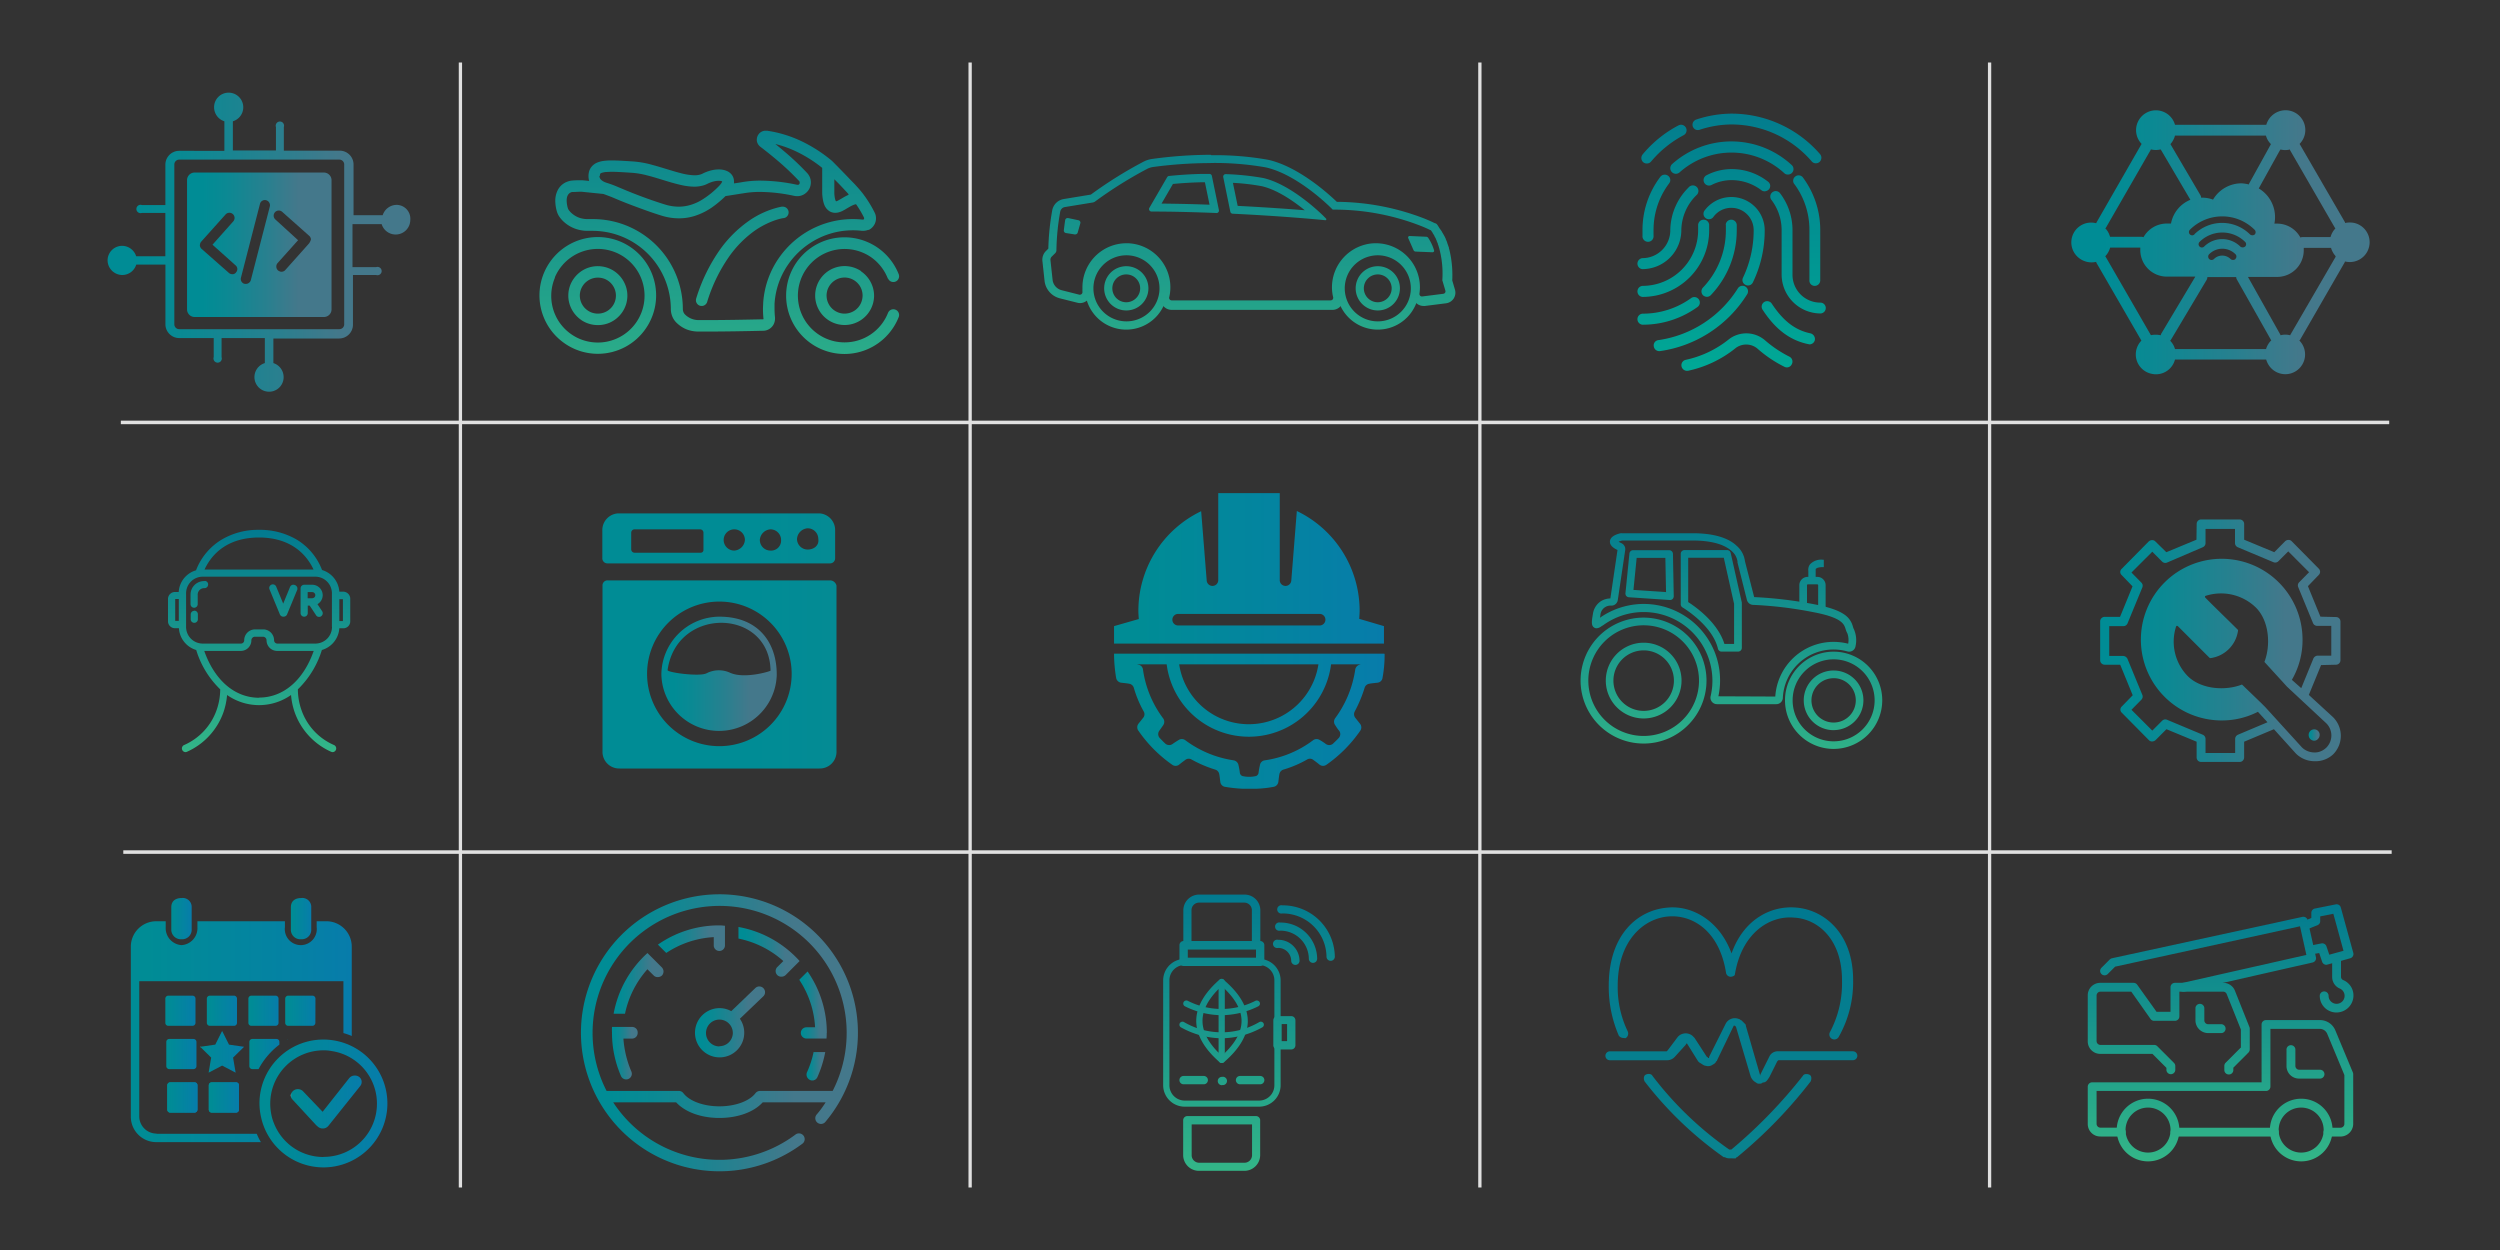 <svg xmlns="http://www.w3.org/2000/svg" xmlns:xlink="http://www.w3.org/1999/xlink" viewBox="0 0 600 300"><rect x="0" y="0" width="600" height="300" fill="#333333" stroke="none"/><defs><style>.cls-1{fill:url(#linear-gradient);}.cls-2{fill:url(#linear-gradient-2);}.cls-3{fill:url(#linear-gradient-3);}.cls-4{fill:url(#linear-gradient-4);}.cls-5{fill:url(#linear-gradient-5);}.cls-6{fill:url(#linear-gradient-6);}.cls-7{fill:url(#linear-gradient-7);}.cls-8{fill:url(#linear-gradient-8);}.cls-9{fill:url(#linear-gradient-9);}.cls-10{fill:url(#linear-gradient-10);}.cls-11{fill:url(#linear-gradient-11);}.cls-12{fill:url(#linear-gradient-12);}.cls-13{fill:url(#linear-gradient-13);}.cls-14{fill:url(#linear-gradient-14);}.cls-15{fill:url(#linear-gradient-15);}.cls-16{fill:url(#linear-gradient-16);}.cls-17{fill:url(#linear-gradient-17);}.cls-18{fill:url(#linear-gradient-18);}.cls-19{fill:url(#linear-gradient-19);}.cls-20{fill:url(#linear-gradient-20);}.cls-21{fill:url(#linear-gradient-21);}.cls-22{fill:url(#linear-gradient-22);}.cls-23{fill:url(#linear-gradient-23);}.cls-24{fill:url(#linear-gradient-24);}.cls-25{fill:url(#linear-gradient-25);}.cls-26{fill:url(#linear-gradient-26);}.cls-27{fill:url(#linear-gradient-27);}.cls-28{fill:url(#linear-gradient-28);}.cls-29{fill:url(#linear-gradient-29);}.cls-30{fill:url(#linear-gradient-30);}.cls-31{fill:url(#linear-gradient-31);}.cls-32{fill:url(#linear-gradient-32);}.cls-33{fill:url(#linear-gradient-35);}.cls-34{fill:url(#linear-gradient-36);}.cls-35{fill:url(#linear-gradient-37);}.cls-36{fill:url(#linear-gradient-38);}.cls-37{fill:url(#linear-gradient-39);}.cls-38{fill:url(#linear-gradient-40);}.cls-39{fill:url(#linear-gradient-41);}.cls-40{fill:url(#linear-gradient-42);}.cls-41{fill:url(#linear-gradient-43);}.cls-42{fill:url(#linear-gradient-44);}.cls-43{fill:url(#linear-gradient-45);}.cls-44{fill:url(#linear-gradient-46);}.cls-45{fill:url(#linear-gradient-47);}.cls-46{fill:url(#linear-gradient-48);}.cls-47{fill:url(#linear-gradient-49);}.cls-48{fill:url(#linear-gradient-50);}.cls-49{fill:url(#linear-gradient-51);}.cls-50{fill:url(#linear-gradient-52);}.cls-51{fill:url(#linear-gradient-53);}.cls-52{fill:url(#linear-gradient-54);}.cls-53{fill:url(#linear-gradient-55);}.cls-54{fill:url(#linear-gradient-57);}.cls-55{fill:url(#linear-gradient-58);}.cls-56{fill:url(#linear-gradient-59);}.cls-57{fill:url(#linear-gradient-61);}.cls-58{fill:url(#linear-gradient-62);}.cls-59{fill:url(#linear-gradient-63);}.cls-60{fill:url(#linear-gradient-64);}.cls-61{fill:url(#linear-gradient-65);}.cls-62{fill:url(#linear-gradient-66);}.cls-63{fill:url(#linear-gradient-67);}.cls-64{fill:url(#linear-gradient-68);}.cls-65{fill:url(#linear-gradient-69);}.cls-66{fill:url(#linear-gradient-70);}.cls-67{fill:url(#linear-gradient-71);}.cls-68{fill:url(#linear-gradient-72);}.cls-69{fill:url(#linear-gradient-73);}.cls-70{fill:url(#linear-gradient-74);}.cls-71{fill:url(#linear-gradient-75);}.cls-72{fill:url(#linear-gradient-76);}.cls-73{fill:url(#linear-gradient-82);}.cls-74{fill:url(#linear-gradient-83);}.cls-75{fill:url(#linear-gradient-84);}.cls-76{fill:url(#linear-gradient-85);}.cls-77{fill:url(#linear-gradient-86);}.cls-78{fill:url(#linear-gradient-87);}.cls-79{fill:url(#linear-gradient-88);}.cls-80{fill:url(#linear-gradient-89);}.cls-81{fill:url(#linear-gradient-90);}.cls-82{fill:url(#linear-gradient-91);}.cls-83{fill:url(#linear-gradient-92);}.cls-84{fill:url(#linear-gradient-93);}.cls-85{fill:url(#linear-gradient-94);}.cls-86{fill:url(#linear-gradient-95);}.cls-87{fill:url(#linear-gradient-96);}.cls-88{fill:url(#linear-gradient-97);}.cls-89{fill:url(#linear-gradient-98);}.cls-90{fill:url(#linear-gradient-99);}.cls-91{fill:url(#linear-gradient-100);}.cls-92{fill:url(#linear-gradient-101);}.cls-93{fill:url(#linear-gradient-102);}.cls-94{fill:url(#linear-gradient-103);}.cls-95{fill:url(#linear-gradient-104);}.cls-96{fill:url(#linear-gradient-105);}.cls-97,.cls-98{fill:none;stroke:#e0e0e0;stroke-miterlimit:10;}.cls-97{stroke-width:0.79px;}.cls-98{stroke-width:0.85px;}</style><linearGradient id="linear-gradient" x1="166.7" y1="245.28" x2="183.59" y2="245.28" gradientUnits="userSpaceOnUse"><stop offset="0.11" stop-color="#008c95"/><stop offset="0.27" stop-color="#0b8993"/><stop offset="0.55" stop-color="#28808f"/><stop offset="0.77" stop-color="#44788b"/></linearGradient><linearGradient id="linear-gradient-2" x1="146.83" y1="252.73" x2="152.99" y2="252.73" xlink:href="#linear-gradient"/><linearGradient id="linear-gradient-3" x1="147.27" y1="236.01" x2="159.21" y2="236.01" xlink:href="#linear-gradient"/><linearGradient id="linear-gradient-4" x1="157.9" y1="225.36" x2="173.96" y2="225.36" xlink:href="#linear-gradient"/><linearGradient id="linear-gradient-5" x1="177.23" y1="228.44" x2="191.8" y2="228.44" xlink:href="#linear-gradient"/><linearGradient id="linear-gradient-6" x1="191.85" y1="241.18" x2="198.44" y2="241.18" xlink:href="#linear-gradient"/><linearGradient id="linear-gradient-7" x1="193.57" y1="255.88" x2="198.06" y2="255.88" xlink:href="#linear-gradient"/><linearGradient id="linear-gradient-8" x1="139.43" y1="247.87" x2="205.9" y2="247.87" xlink:href="#linear-gradient"/><linearGradient id="linear-gradient-9" x1="71.91" y1="263.99" x2="71.91" y2="201.26" gradientTransform="matrix(5.83, 0, 0, -5.83, -4.83, 1756.83)" gradientUnits="userSpaceOnUse"><stop offset="0" stop-color="#017990"/><stop offset="1" stop-color="#35b887"/></linearGradient><linearGradient id="linear-gradient-10" x1="72.07" y1="263.99" x2="72.07" y2="201.26" xlink:href="#linear-gradient-9"/><linearGradient id="linear-gradient-11" x1="72.04" y1="263.99" x2="72.04" y2="201.26" xlink:href="#linear-gradient-9"/><linearGradient id="linear-gradient-12" x1="533.91" y1="86.34" x2="533.91" y2="20.86" gradientTransform="matrix(1, 0, 0, -1, 0, 302)" xlink:href="#linear-gradient-9"/><linearGradient id="linear-gradient-13" x1="553.28" y1="86.34" x2="553.28" y2="20.86" gradientTransform="matrix(1, 0, 0, -1, 0, 302)" xlink:href="#linear-gradient-9"/><linearGradient id="linear-gradient-14" x1="532.91" y1="86.34" x2="532.91" y2="20.86" gradientTransform="matrix(1, 0, 0, -1, 0, 302)" xlink:href="#linear-gradient-9"/><linearGradient id="linear-gradient-15" x1="552.29" y1="86.34" x2="552.29" y2="20.86" gradientTransform="matrix(1, 0, 0, -1, 0, 302)" xlink:href="#linear-gradient-9"/><linearGradient id="linear-gradient-16" x1="515.53" y1="86.34" x2="515.53" y2="20.86" gradientTransform="matrix(1, 0, 0, -1, 0, 302)" xlink:href="#linear-gradient-9"/><linearGradient id="linear-gradient-17" x1="520.5" y1="86.34" x2="520.5" y2="20.86" gradientTransform="matrix(1, 0, 0, -1, 0, 302)" xlink:href="#linear-gradient-9"/><linearGradient id="linear-gradient-18" x1="530.43" y1="86.34" x2="530.43" y2="20.86" gradientTransform="matrix(1, 0, 0, -1, 0, 302)" xlink:href="#linear-gradient-9"/><linearGradient id="linear-gradient-19" x1="529.93" y1="86.34" x2="529.93" y2="20.86" gradientTransform="matrix(1, 0, 0, -1, 0, 302)" xlink:href="#linear-gradient-9"/><linearGradient id="linear-gradient-20" x1="558.74" y1="86.34" x2="558.74" y2="20.86" gradientTransform="matrix(1, 0, 0, -1, 0, 302)" xlink:href="#linear-gradient-9"/><linearGradient id="linear-gradient-21" x1="560.73" y1="86.34" x2="560.73" y2="20.86" gradientTransform="matrix(1, 0, 0, -1, 0, 302)" xlink:href="#linear-gradient-9"/><linearGradient id="linear-gradient-22" x1="413.75" y1="180.59" x2="413.75" y2="114.63" gradientTransform="matrix(1, 0, 0, -1, 0, 302)" xlink:href="#linear-gradient-9"/><linearGradient id="linear-gradient-23" x1="395.9" y1="180.59" x2="395.9" y2="114.63" gradientTransform="matrix(1, 0, 0, -1, 0, 302)" xlink:href="#linear-gradient-9"/><linearGradient id="linear-gradient-24" x1="410.72" y1="180.59" x2="410.72" y2="114.63" gradientTransform="matrix(1, 0, 0, -1, 0, 302)" xlink:href="#linear-gradient-9"/><linearGradient id="linear-gradient-25" x1="394.48" y1="180.59" x2="394.48" y2="114.63" gradientTransform="matrix(1, 0, 0, -1, 0, 302)" xlink:href="#linear-gradient-9"/><linearGradient id="linear-gradient-26" x1="440.07" y1="180.59" x2="440.07" y2="114.63" gradientTransform="matrix(1, 0, 0, -1, 0, 302)" xlink:href="#linear-gradient-9"/><linearGradient id="linear-gradient-27" x1="435.87" y1="180.59" x2="435.87" y2="114.63" gradientTransform="matrix(1, 0, 0, -1, 0, 302)" xlink:href="#linear-gradient-9"/><linearGradient id="linear-gradient-28" x1="435.02" y1="180.59" x2="435.02" y2="114.63" gradientTransform="matrix(1, 0, 0, -1, 0, 302)" xlink:href="#linear-gradient-9"/><linearGradient id="linear-gradient-29" x1="267.37" y1="331.07" x2="332.15" y2="331.07" gradientTransform="translate(0 -158)" gradientUnits="userSpaceOnUse"><stop offset="0.1" stop-color="#008c95"/><stop offset="0.75" stop-color="#0581a4"/><stop offset="1" stop-color="#077cab"/></linearGradient><linearGradient id="linear-gradient-30" x1="267.37" y1="294.43" x2="332.15" y2="294.43" xlink:href="#linear-gradient-29"/><linearGradient id="linear-gradient-31" x1="270.34" y1="281.89" x2="270.34" y2="201.98" gradientTransform="matrix(1, 0, 0, -1, 0, 302)" xlink:href="#linear-gradient-9"/><linearGradient id="linear-gradient-32" x1="330.67" y1="281.89" x2="330.67" y2="201.98" gradientTransform="matrix(1, 0, 0, -1, 0, 302)" xlink:href="#linear-gradient-9"/><linearGradient id="linear-gradient-35" x1="299.76" y1="281.89" x2="299.76" y2="201.98" gradientTransform="matrix(1, 0, 0, -1, 0, 302)" xlink:href="#linear-gradient-9"/><linearGradient id="linear-gradient-36" x1="408.19" y1="203.51" x2="408.19" y2="280.62" gradientTransform="matrix(1, 0, 0, -1, 0, 302)" gradientUnits="userSpaceOnUse"><stop offset="0" stop-color="#00b097"/><stop offset="1" stop-color="#03788d"/></linearGradient><linearGradient id="linear-gradient-37" x1="416.2" y1="203.51" x2="416.2" y2="280.62" xlink:href="#linear-gradient-36"/><linearGradient id="linear-gradient-38" x1="433.56" y1="203.51" x2="433.56" y2="280.62" xlink:href="#linear-gradient-36"/><linearGradient id="linear-gradient-39" x1="415.67" y1="203.51" x2="415.67" y2="280.62" xlink:href="#linear-gradient-36"/><linearGradient id="linear-gradient-40" x1="397.53" y1="203.51" x2="397.53" y2="280.62" xlink:href="#linear-gradient-36"/><linearGradient id="linear-gradient-41" x1="401.53" y1="203.51" x2="401.53" y2="280.62" xlink:href="#linear-gradient-36"/><linearGradient id="linear-gradient-42" x1="431.58" y1="203.51" x2="431.58" y2="280.62" xlink:href="#linear-gradient-36"/><linearGradient id="linear-gradient-43" x1="416.86" y1="203.51" x2="416.86" y2="280.62" xlink:href="#linear-gradient-36"/><linearGradient id="linear-gradient-44" x1="400.19" y1="203.51" x2="400.19" y2="280.62" xlink:href="#linear-gradient-36"/><linearGradient id="linear-gradient-45" x1="429.18" y1="203.51" x2="429.18" y2="280.62" xlink:href="#linear-gradient-36"/><linearGradient id="linear-gradient-46" x1="416.86" y1="203.51" x2="416.86" y2="280.62" xlink:href="#linear-gradient-36"/><linearGradient id="linear-gradient-47" x1="412.61" y1="203.51" x2="412.61" y2="280.62" xlink:href="#linear-gradient-36"/><linearGradient id="linear-gradient-48" x1="400.42" y1="203.51" x2="400.42" y2="280.62" xlink:href="#linear-gradient-36"/><linearGradient id="linear-gradient-49" x1="421.66" y1="203.51" x2="421.66" y2="280.62" xlink:href="#linear-gradient-36"/><linearGradient id="linear-gradient-50" x1="399.39" y1="203.51" x2="399.39" y2="280.62" xlink:href="#linear-gradient-36"/><linearGradient id="linear-gradient-51" x1="313.55" y1="88.72" x2="313.55" y2="18.34" gradientTransform="matrix(1, 0, 0, -1, 0, 302)" xlink:href="#linear-gradient-9"/><linearGradient id="linear-gradient-52" x1="311.18" y1="88.72" x2="311.18" y2="18.34" gradientTransform="matrix(1, 0, 0, -1, 0, 302)" xlink:href="#linear-gradient-9"/><linearGradient id="linear-gradient-53" x1="308.81" y1="88.72" x2="308.81" y2="18.34" gradientTransform="matrix(1, 0, 0, -1, 0, 302)" xlink:href="#linear-gradient-9"/><linearGradient id="linear-gradient-54" x1="293.26" y1="88.72" x2="293.26" y2="18.34" gradientTransform="matrix(1, 0, 0, -1, 0, 302)" xlink:href="#linear-gradient-9"/><linearGradient id="linear-gradient-55" x1="293.26" y1="88.72" x2="293.26" y2="18.34" gradientTransform="matrix(1, 0, 0, -1, 0, 302)" xlink:href="#linear-gradient-9"/><linearGradient id="linear-gradient-57" x1="293.2" y1="88.72" x2="293.2" y2="18.34" gradientTransform="matrix(1, 0, 0, -1, 0, 302)" xlink:href="#linear-gradient-9"/><linearGradient id="linear-gradient-58" x1="293.2" y1="88.72" x2="293.2" y2="18.34" gradientTransform="matrix(1, 0, 0, -1, 0, 302)" xlink:href="#linear-gradient-9"/><linearGradient id="linear-gradient-59" x1="308.25" y1="88.72" x2="308.25" y2="18.34" gradientTransform="matrix(1, 0, 0, -1, 0, 302)" xlink:href="#linear-gradient-9"/><linearGradient id="linear-gradient-61" x1="295.96" y1="88.72" x2="295.96" y2="18.34" gradientTransform="matrix(1, 0, 0, -1, 0, 302)" xlink:href="#linear-gradient-9"/><linearGradient id="linear-gradient-62" x1="290.53" y1="88.72" x2="290.53" y2="18.34" gradientTransform="matrix(1, 0, 0, -1, 0, 302)" xlink:href="#linear-gradient-9"/><linearGradient id="linear-gradient-63" x1="293.21" y1="88.72" x2="293.21" y2="18.34" gradientTransform="matrix(1, 0, 0, -1, 0, 302)" xlink:href="#linear-gradient-9"/><linearGradient id="linear-gradient-64" x1="293.19" y1="88.72" x2="293.19" y2="18.34" gradientTransform="matrix(1, 0, 0, -1, 0, 302)" xlink:href="#linear-gradient-9"/><linearGradient id="linear-gradient-65" x1="286.48" y1="88.72" x2="286.48" y2="18.34" gradientTransform="matrix(1, 0, 0, -1, 0, 302)" xlink:href="#linear-gradient-9"/><linearGradient id="linear-gradient-66" x1="300.03" y1="88.72" x2="300.03" y2="18.34" gradientTransform="matrix(1, 0, 0, -1, 0, 302)" xlink:href="#linear-gradient-9"/><linearGradient id="linear-gradient-67" x1="293.26" y1="88.72" x2="293.26" y2="18.34" gradientTransform="matrix(1, 0, 0, -1, 0, 302)" xlink:href="#linear-gradient-9"/><linearGradient id="linear-gradient-68" x1="48.05" y1="49.57" x2="58.58" y2="49.57" gradientTransform="matrix(1, 0, 0, -1, 0, 302)" gradientUnits="userSpaceOnUse"><stop offset="0" stop-color="#fff"/><stop offset="0.01" stop-color="#008c95"/><stop offset="0.73" stop-color="#0581a4"/><stop offset="1" stop-color="#077cab"/></linearGradient><linearGradient id="linear-gradient-69" x1="62.24" y1="37.16" x2="92.94" y2="37.16" gradientTransform="matrix(1, 0, 0, -1, 0, 302)" gradientUnits="userSpaceOnUse"><stop offset="0.07" stop-color="#008c95"/><stop offset="0.75" stop-color="#0581a4"/><stop offset="1" stop-color="#077cab"/></linearGradient><linearGradient id="linear-gradient-70" x1="39.68" y1="59.42" x2="46.92" y2="59.42" xlink:href="#linear-gradient-69"/><linearGradient id="linear-gradient-71" x1="39.91" y1="49.03" x2="47.15" y2="49.03" xlink:href="#linear-gradient-69"/><linearGradient id="linear-gradient-72" x1="40.15" y1="38.62" x2="47.39" y2="38.62" xlink:href="#linear-gradient-69"/><linearGradient id="linear-gradient-73" x1="49.64" y1="59.42" x2="56.88" y2="59.42" xlink:href="#linear-gradient-69"/><linearGradient id="linear-gradient-74" x1="50.11" y1="38.62" x2="57.35" y2="38.62" xlink:href="#linear-gradient-69"/><linearGradient id="linear-gradient-75" x1="59.61" y1="59.42" x2="66.85" y2="59.42" xlink:href="#linear-gradient-69"/><linearGradient id="linear-gradient-76" x1="68.45" y1="59.42" x2="75.69" y2="59.42" xlink:href="#linear-gradient-69"/><linearGradient id="linear-gradient-82" x1="59.84" y1="49.03" x2="67.08" y2="49.03" xlink:href="#linear-gradient-69"/><linearGradient id="linear-gradient-83" x1="68.97" y1="52.56" x2="69.15" y2="52.56" xlink:href="#linear-gradient-69"/><linearGradient id="linear-gradient-84" x1="40.15" y1="38.59" x2="47.39" y2="38.59" xlink:href="#linear-gradient-69"/><linearGradient id="linear-gradient-85" x1="50.11" y1="38.59" x2="57.35" y2="38.59" xlink:href="#linear-gradient-69"/><linearGradient id="linear-gradient-86" x1="60.08" y1="35.63" x2="60.13" y2="35.63" xlink:href="#linear-gradient-69"/><linearGradient id="linear-gradient-87" x1="31.4" y1="54.41" x2="84.43" y2="54.41" xlink:href="#linear-gradient-69"/><linearGradient id="linear-gradient-88" x1="69.81" y1="81.52" x2="74.7" y2="81.52" xlink:href="#linear-gradient-69"/><linearGradient id="linear-gradient-89" x1="41.13" y1="81.52" x2="46.02" y2="81.52" xlink:href="#linear-gradient-69"/><linearGradient id="linear-gradient-90" x1="69.8" y1="37.54" x2="86.79" y2="37.54" xlink:href="#linear-gradient-68"/><linearGradient id="linear-gradient-91" x1="62.17" y1="175.96" x2="62.17" y2="119.41" gradientTransform="matrix(1, 0, 0, -1, 0, 302)" xlink:href="#linear-gradient-9"/><linearGradient id="linear-gradient-92" x1="158.73" y1="140.19" x2="186.42" y2="140.19" gradientTransform="matrix(1, 0, 0, -1, 0, 302)" xlink:href="#linear-gradient"/><linearGradient id="linear-gradient-93" x1="25.62" y1="273.42" x2="81.74" y2="273.42" gradientTransform="matrix(5.83, 0, 0, -5.83, -4.83, 1756.83)" xlink:href="#linear-gradient"/><linearGradient id="linear-gradient-94" x1="25.62" y1="279.02" x2="81.49" y2="279.02" gradientTransform="matrix(5.83, 0, 0, -5.83, -4.83, 1756.83)" xlink:href="#linear-gradient"/><linearGradient id="linear-gradient-95" x1="497.12" y1="243.88" x2="568.71" y2="243.88" gradientTransform="matrix(1, 0, 0, -1, 0, 302)" xlink:href="#linear-gradient"/><linearGradient id="linear-gradient-96" x1="504.06" y1="153.83" x2="561.77" y2="153.83" xlink:href="#linear-gradient"/><linearGradient id="linear-gradient-97" x1="554.08" y1="176.43" x2="556.72" y2="176.43" xlink:href="#linear-gradient"/><linearGradient id="linear-gradient-98" x1="178.17" y1="286.1" x2="178.17" y2="200.18" gradientTransform="matrix(1, 0, 0, -1, 0, 302)" xlink:href="#linear-gradient-9"/><linearGradient id="linear-gradient-99" x1="171.76" y1="286.1" x2="171.76" y2="200.18" gradientTransform="matrix(1, 0, 0, -1, 0, 302)" xlink:href="#linear-gradient-9"/><linearGradient id="linear-gradient-100" x1="143.48" y1="286.1" x2="143.48" y2="200.18" gradientTransform="matrix(1, 0, 0, -1, 0, 302)" xlink:href="#linear-gradient-9"/><linearGradient id="linear-gradient-101" x1="143.48" y1="286.1" x2="143.48" y2="200.18" gradientTransform="matrix(1, 0, 0, -1, 0, 302)" xlink:href="#linear-gradient-9"/><linearGradient id="linear-gradient-102" x1="202.27" y1="286.1" x2="202.27" y2="200.18" gradientTransform="matrix(1, 0, 0, -1, 0, 302)" xlink:href="#linear-gradient-9"/><linearGradient id="linear-gradient-103" x1="202.7" y1="286.1" x2="202.7" y2="200.18" gradientTransform="matrix(1, 0, 0, -1, 0, 302)" xlink:href="#linear-gradient-9"/><linearGradient id="linear-gradient-104" x1="25.82" y1="58.12" x2="98.52" y2="58.12" xlink:href="#linear-gradient"/><linearGradient id="linear-gradient-105" x1="44.92" y1="58.73" x2="79.57" y2="58.73" xlink:href="#linear-gradient"/></defs><g id="Guage"><path class="cls-1" d="M183.19,237.14a1.37,1.37,0,0,0-1.92,0l-5.77,5.54a5.83,5.83,0,0,0-2.84-.73,5.91,5.91,0,1,0,4.91,2.55l5.62-5.38A1.37,1.37,0,0,0,183.19,237.14Zm-10.53,14a3.22,3.22,0,1,1,3.22-3.22A3.22,3.22,0,0,1,172.66,251.09Z"/><path class="cls-2" d="M151.69,246.47h-4.81a13.1,13.1,0,0,0,0,1.4A26,26,0,0,0,149,258.16a1.36,1.36,0,1,0,2.5-1.06,24.45,24.45,0,0,1-1.88-7.84h2.07a1.34,1.34,0,0,0,1.35-1.34A1.31,1.31,0,0,0,151.69,246.47Z"/><path class="cls-3" d="M158.81,232.14l-1.49-1.49h0l-1.93-1.92a25.86,25.86,0,0,0-8.12,14.57H150a23.07,23.07,0,0,1,5.38-10.68l1.5,1.49a1.28,1.28,0,0,0,1,.39,1.44,1.44,0,0,0,1-.39A1.42,1.42,0,0,0,158.81,232.14Z"/><path class="cls-4" d="M157.9,226.71l2,2a22.85,22.85,0,0,1,11.4-3.8V227a1.35,1.35,0,0,0,2.69,0v-4.81a10.71,10.71,0,0,0-1.3-.1A25.59,25.59,0,0,0,157.9,226.71Z"/><path class="cls-5" d="M177.23,222.47v2.79A23,23,0,0,1,188,230.65l-1.45,1.44a1.37,1.37,0,0,0,0,1.93,1.3,1.3,0,0,0,1,.38,1.44,1.44,0,0,0,1-.38l1.44-1.45h0l1.92-1.92A25.94,25.94,0,0,0,177.23,222.47Z"/><path class="cls-6" d="M198.44,247.87h0a25.82,25.82,0,0,0-4.62-14.72l-2,2a22.72,22.72,0,0,1,3.8,11.4h-2.07a1.35,1.35,0,0,0,0,2.7h4.81a11.83,11.83,0,0,0,.05-1.35Z"/><path class="cls-7" d="M195.27,252.44a22.62,22.62,0,0,1-1.59,4.9,1.43,1.43,0,0,0,.67,1.83,1.25,1.25,0,0,0,.58.15,1.35,1.35,0,0,0,1.25-.82,26.69,26.69,0,0,0,1.88-6h-2.79Z"/><path class="cls-8" d="M172.66,214.63a33.24,33.24,0,1,0,19.82,59.93,1.38,1.38,0,1,0-1.64-2.21,30.46,30.46,0,0,1-43.67-7.79h15.1c2.17,2.35,6,3.75,10.39,3.75s8.27-1.4,10.39-3.75h15.1a23.63,23.63,0,0,1-2.11,2.88,1.37,1.37,0,1,0,2.11,1.74,33.22,33.22,0,0,0-25.49-54.55Zm9.76,47.19a1.42,1.42,0,0,0-1.1.53c-1.44,1.92-4.86,3.17-8.66,3.17s-7.21-1.25-8.66-3.17a1.35,1.35,0,0,0-1.1-.53H145.58l.15.29-.15-.29h0a30.49,30.49,0,1,1,54.26,0Z"/></g><g id="Healthcare"><g id="Layer_7" data-name="Layer 7"><path class="cls-9" d="M415.3,278a2.4,2.4,0,0,1-1.34-.27h-.26a87.64,87.64,0,0,1-19-18.2c-.26-.54-.26-1.34.27-1.61s1.34-.26,1.61.27A82.42,82.42,0,0,0,415,275.88h.54a117.78,117.78,0,0,0,17.14-17.67c.26-.53,1.06-.53,1.6-.27s.53,1.07.27,1.61a112.11,112.11,0,0,1-17.68,18.2.26.26,0,0,0-.27.27Z"/><path class="cls-10" d="M422.26,260.08a1,1,0,0,1-.81-.27,2.7,2.7,0,0,1-1.33-1.6h0l-3.49-11.79-.26-.26h-.27l-4,8.3a.26.26,0,0,1-.27.27h0c0,.26-.26.53-.8.8a1.77,1.77,0,0,1-1.6.26c-.53,0-1.07-.53-1.6-.8l-.27-.26-2.68-4.29h0a.26.26,0,0,0-.27.27l-2.68,2.95h0a2.47,2.47,0,0,1-1.87.8H386.37a1.07,1.07,0,1,1,0-2.14H400l.27-.27,2.41-3.21h0a2.54,2.54,0,0,1,3.48-.27l.27.27.27.27,2.95,4.55a.25.25,0,0,1,.26.26h.27v-.26l4-8a2.49,2.49,0,0,1,3.22-1.07c.26,0,.26.27.53.27l.8.8c.27.27.27.27.27.54l3.47,12h0v-.27l2.14-4.28a2.2,2.2,0,0,1,2.14-1.34h17.94a1.07,1.07,0,1,1,0,2.14H426.81l-.27.27-1.87,3.75c-.53.8-.8,1.33-1.6,1.33A1,1,0,0,1,422.26,260.08Zm.54-2.4Z"/><path class="cls-11" d="M389.59,249.11a1.38,1.38,0,0,1-1.07-.54,29.47,29.47,0,0,1-2.42-12c0-12.32,7-18.21,14.2-18.75,5.62-.53,12.32,2.95,15.27,11,2.94-8.31,9.63-11.53,15.52-11,6.7.54,13.66,6.16,13.66,17.41a26.62,26.62,0,0,1-3.48,13.66,1.2,1.2,0,0,1-2.14-1.07,25,25,0,0,0,2.95-12.59c0-9.9-5.89-14.72-11.52-15-5.89-.54-12.59,3.75-14.19,13.66,0,.26-.54.53-1.07.53a1.14,1.14,0,0,1-1.07-1.07c-1.6-9.9-8-13.92-13.92-13.39s-12.06,5.88-12.06,16.6a24.3,24.3,0,0,0,2.42,11,1.3,1.3,0,0,1-.54,1.61Z"/></g></g><g id="Constuction"><g id="Layer_6" data-name="Layer 6"><g id="mobile_crane" data-name="mobile crane"><path class="cls-12" d="M545.83,272.77H522a1.06,1.06,0,1,1,0-2.12h23.84a1.06,1.06,0,0,1,0,2.12Z"/><path class="cls-13" d="M556.76,258.86h-5a3,3,0,0,1-3-3.05v-4a1.07,1.07,0,0,1,2.13,0v4a.93.93,0,0,0,.92.93h5a1.06,1.06,0,1,1,0,2.12Z"/><path class="cls-14" d="M561.72,272.77h-3a1.06,1.06,0,0,1,0-2.12h3a.93.93,0,0,0,.93-.93V258l-4.12-9.89a1.93,1.93,0,0,0-1.77-1.18H544.9v13.84a1.05,1.05,0,0,1-1.06,1.06H503.18v7.88a.93.93,0,0,0,.93.93h5a1.06,1.06,0,1,1,0,2.12h-5a3,3,0,0,1-3.05-3v-8.94a1.06,1.06,0,0,1,1.06-1.06h40.66V245.88a1.05,1.05,0,0,1,1.06-1.06h12.92a4,4,0,0,1,3.73,2.49l4.2,10.08a1.15,1.15,0,0,1,.08.41v11.92A3.06,3.06,0,0,1,561.72,272.77Z"/><path class="cls-15" d="M552.29,278.73a7.52,7.52,0,1,1,7.52-7.52A7.52,7.52,0,0,1,552.29,278.73Zm0-12.91a5.4,5.4,0,1,0,5.39,5.39A5.4,5.4,0,0,0,552.29,265.82Z"/><path class="cls-16" d="M515.53,278.73a7.52,7.52,0,1,1,7.52-7.52A7.52,7.52,0,0,1,515.53,278.73Zm0-12.91a5.4,5.4,0,1,0,5.4,5.39A5.4,5.4,0,0,0,515.53,265.82Z"/><path class="cls-17" d="M534.9,257.87a1.06,1.06,0,0,1-1.06-1.06v-1a1.06,1.06,0,0,1,.31-.75l3.66-3.66v-4.32l-3.4-8.5a.91.91,0,0,0-.86-.58h-10.5v5.9A1.07,1.07,0,0,1,522,245h-5a1.07,1.07,0,0,1-.87-.45L511.51,238h-7.4a.93.93,0,0,0-.93.93v10.92a.93.93,0,0,0,.93.93H517a1.06,1.06,0,0,1,.75.31l4,4a1.07,1.07,0,0,1,.32.75v1a1.07,1.07,0,0,1-2.13,0v-.56l-3.35-3.35H504.11a3,3,0,0,1-3.05-3.05V238.93a3,3,0,0,1,3.05-3.05h7.94a1.06,1.06,0,0,1,.87.44l4.65,6.51h3.35v-5.89a1.06,1.06,0,0,1,1.07-1.06h11.57a3,3,0,0,1,2.83,1.91l3.47,8.69a1,1,0,0,1,.08.39v5a1.07,1.07,0,0,1-.32.75L536,256.25v.56A1.05,1.05,0,0,1,534.9,257.87Z"/><path class="cls-18" d="M532.91,247.94h-3a3.06,3.06,0,0,1-3-3.05v-3a1.07,1.07,0,0,1,2.13,0v3a.93.93,0,0,0,.93.92h3a1.07,1.07,0,1,1,0,2.13Z"/><path class="cls-19" d="M524,238a1.06,1.06,0,0,1-.23-2.1l29.76-6.72L552,222.31,507.62,232l-1.77,1.77a1.07,1.07,0,0,1-1.5,0,1.05,1.05,0,0,1,0-1.5l2-2a1.2,1.2,0,0,1,.53-.29l45.7-9.93a1.06,1.06,0,0,1,1.26.81l2,8.94A1.06,1.06,0,0,1,555,231l-30.79,7A1,1,0,0,1,524,238Z"/><path class="cls-20" d="M558.31,231.55a1.07,1.07,0,0,1-1-.73l-.7-2.09L555,229a1.06,1.06,0,0,1-.41-2.08l2.55-.5a1.06,1.06,0,0,1,1.21.71l.68,2,3.41-.94L560,219.3l-3.15.63v1.12a1.05,1.05,0,0,1-.66,1l-2,.8a1.06,1.06,0,1,1-.79-2l1.32-.53v-1.27a1.06,1.06,0,0,1,.85-1l5-1a1.05,1.05,0,0,1,1.23.76l3,10.92A1.06,1.06,0,0,1,564,230l-5.4,1.49A1.35,1.35,0,0,1,558.31,231.55Z"/><path class="cls-21" d="M560.74,243a4,4,0,0,1-4-4,1.06,1.06,0,1,1,2.12,0,1.92,1.92,0,0,0,2.28,1.88,1.91,1.91,0,0,0,.37-3.65,3,3,0,0,1-1.79-2.78V230a1.06,1.06,0,1,1,2.12,0v4.39a.86.86,0,0,0,.49.81,4,4,0,0,1,2.43,4.46,4.08,4.08,0,0,1-3.25,3.26A4.56,4.56,0,0,1,560.74,243Z"/></g></g></g><g id="Ag"><g id="Layer_1" data-name="Layer 1"><path class="cls-22" d="M412.07,169a1.56,1.56,0,0,1-1.52-1.92,16.11,16.11,0,0,0,.43-3.73A16.5,16.5,0,0,0,384.84,150l-.15.09-.41.26a2.16,2.16,0,0,1-1.1.44,1,1,0,0,1-.59-.18c-.7-.46-.62-1.37-.3-3.18a4.38,4.38,0,0,1,2-3.19,4.62,4.62,0,0,1,2.2-.62L388.2,132c-.88-.42-1.92-1.07-1.81-2.13.08-.88,1-1.53,2.54-1.89a2,2,0,0,1,.35,0h17.56c4.6.09,8,1.12,10,3.05a5.81,5.81,0,0,1,1.95,3.67L421,143.3A101.35,101.35,0,0,1,435.29,145c3.52.66,5.95,1.48,7.4,2.52a4.91,4.91,0,0,1,2,2.85,3.13,3.13,0,0,0,.26.67,6.58,6.58,0,0,1,.39,4,1.55,1.55,0,0,1-1.55,1.36,1.47,1.47,0,0,1-.42-.06,12.36,12.36,0,0,0-3.31-.46,12.17,12.17,0,0,0-12.18,11.63,1.56,1.56,0,0,1-1.56,1.49Zm14-1.83a14,14,0,0,1,14-13.12,14.15,14.15,0,0,1,3.49.44,4.73,4.73,0,0,0-.2-2.51,4.42,4.42,0,0,1-.41-1c-.4-1.24-.89-2.79-8-4.11a95.27,95.27,0,0,0-14.21-1.7,1.59,1.59,0,0,1-1.48-1.18L417,135a2,2,0,0,1,0-.26,4,4,0,0,0-1.37-2.46c-1.7-1.59-4.74-2.47-8.8-2.55H389.31a4.42,4.42,0,0,0-.85.28,7.71,7.71,0,0,0,.69.36,1.56,1.56,0,0,1,.9,1.65l-1.78,12a1.56,1.56,0,0,1-1.53,1.33h-.06a2.44,2.44,0,0,0-2.59,2.3c0,.22-.07.43-.1.61a18.32,18.32,0,0,1,28.42,18.85Z"/><path class="cls-23" d="M400.75,144l-9.82-.66a.93.93,0,0,1-.62-.31.89.89,0,0,1-.2-.67l.95-9.5a.88.88,0,0,1,.88-.81h8.68a.9.9,0,0,1,.89.88l.19,10.17a1,1,0,0,1-.25.64.9.9,0,0,1-.64.26Zm-.9-1.9-.16-8.21H392.8l-.77,7.69Z"/><path class="cls-24" d="M413.18,156.39a.9.9,0,0,1-.87-.69c-1.22-5.21-7.3-9.18-8.51-9.92a.87.87,0,0,1-.42-.76v-12.1a.89.89,0,0,1,.88-.9H414.5a.89.89,0,0,1,.87.7l2.67,11.9a1.23,1.23,0,0,1,0,.19v10.68a.89.89,0,0,1-.89.89h-4Zm3-1.84v-9.63l-2.47-11.06h-8.54V144.5c2.2,1.42,7.15,5.08,8.69,10.05Z"/><path class="cls-25" d="M394.48,178.45A15.11,15.11,0,1,1,405.16,174,15,15,0,0,1,394.48,178.45Zm0-28.38a13.28,13.28,0,1,0,13.28,13.27A13.29,13.29,0,0,0,394.48,150.07Zm0,22.36a9.09,9.09,0,1,1,9.09-9.08A9.09,9.09,0,0,1,394.48,172.43Zm0-16.34a7.26,7.26,0,1,0,7.26,7.26A7.27,7.27,0,0,0,394.48,156.09Z"/><path class="cls-26" d="M440.07,179.74a11.67,11.67,0,1,1,11.67-11.66A11.68,11.68,0,0,1,440.07,179.74Zm0-21.5a9.84,9.84,0,1,0,9.84,9.84A9.85,9.85,0,0,0,440.07,158.24Zm0,17a7.16,7.16,0,1,1,7.15-7.15A7.16,7.16,0,0,1,440.07,175.23Zm0-12.47a5.32,5.32,0,1,0,5.32,5.32A5.32,5.32,0,0,0,440.07,162.76Z"/><path class="cls-27" d="M434,139.63V137a2.11,2.11,0,0,1,.42-1.58,3.71,3.71,0,0,1,3.05-1.09h.24v1.78h-.24c-1.23,0-1.57.32-1.65.41a.32.32,0,0,0-.06.23l0,.08v2.79Z"/><path class="cls-28" d="M436.36,146.45v-6a.22.22,0,0,0-.21-.21h-2.26a.21.21,0,0,0-.21.21v5.16h-1.84v-5.16a2,2,0,0,1,2.05-2h2.26a2,2,0,0,1,2,2v6Z"/></g></g><g id="ENG_Services" data-name="ENG Services"><path class="cls-29" d="M332.15,156.88H267.37v.05a35.52,35.52,0,0,0,.51,5.79,1.4,1.4,0,0,0,1.23,1.13c.82.1,1.43.15,1.95.26a1.38,1.38,0,0,1,1.07,1,26.43,26.43,0,0,0,2.36,5.64,1.3,1.3,0,0,1-.1,1.48l-1.18,1.49a1.38,1.38,0,0,0,0,1.64,32.41,32.41,0,0,0,8.15,8.2,1.38,1.38,0,0,0,1.64-.05c.61-.51,1.13-.87,1.54-1.18a1.3,1.3,0,0,1,1.43-.05,29.46,29.46,0,0,0,5.64,2.41,1.38,1.38,0,0,1,1,1.07c.11.47.16,1.08.26,1.85a1.36,1.36,0,0,0,1.13,1.23,36,36,0,0,0,4.2.46h3.28a27.68,27.68,0,0,0,4.2-.46,1.41,1.41,0,0,0,1.13-1.23c.1-.77.15-1.38.26-1.85a1.38,1.38,0,0,1,1-1.07,26.61,26.61,0,0,0,5.64-2.41,1.3,1.3,0,0,1,1.43.05c.41.31.93.67,1.54,1.18a1.38,1.38,0,0,0,1.64.05,32.41,32.41,0,0,0,8.15-8.2,1.38,1.38,0,0,0-.05-1.64l-1.18-1.49a1.39,1.39,0,0,1-.1-1.48,32.79,32.79,0,0,0,2.36-5.64,1.38,1.38,0,0,1,1.07-1c.52-.11,1.13-.16,2-.26a1.35,1.35,0,0,0,1.23-1.13,30.72,30.72,0,0,0,.51-5.79Zm-15.73,2.56a16.9,16.9,0,0,1-33.42,0Zm9.84.1a1.46,1.46,0,0,0-1,1.13,26,26,0,0,1-4.81,11.69,1.4,1.4,0,0,0-.06,1.59c.31.46.62,1,1,1.43a1.33,1.33,0,0,1-.1,1.74c-.41.47-.88.88-1.34,1.34a1.39,1.39,0,0,1-1.74.1,13.4,13.4,0,0,0-1.54-1,1.38,1.38,0,0,0-1.53.1,25.2,25.2,0,0,1-11.59,4.82,1.32,1.32,0,0,0-1.13,1,17,17,0,0,0-.35,1.85,1,1,0,0,1-.62.92,7.27,7.27,0,0,1-3.28,0,1,1,0,0,1-.62-.92,17,17,0,0,0-.35-1.85,1.45,1.45,0,0,0-1.13-1,25.74,25.74,0,0,1-11.59-4.82,1.38,1.38,0,0,0-1.53-.1c-.41.25-.93.56-1.54,1a1.39,1.39,0,0,1-1.74-.1c-.46-.41-.87-.87-1.34-1.34a1.39,1.39,0,0,1-.1-1.74c.36-.51.72-1,1-1.43a1.4,1.4,0,0,0-.11-1.59,25.45,25.45,0,0,1-4.81-11.69,1.34,1.34,0,0,0-1-1.13c-.1,0-.26,0-.36-.1H280a19.89,19.89,0,0,0,39.46,0h7.13C326.46,159.49,326.36,159.49,326.26,159.54Z"/><path class="cls-30" d="M326.21,148.52s.1-1.28.1-1.94a26.56,26.56,0,0,0-15.07-23.94l-1.33,16.71a1.39,1.39,0,0,1-2.77,0v-21H292.38v21a1.39,1.39,0,0,1-2.77,0l-1.33-16.66a26.5,26.5,0,0,0-15.07,23.94c0,.66.1,1.94.1,1.94l-5.94,1.7v4.2h64.78v-4.2Zm-9.38,1.59H282.64a1.39,1.39,0,0,1,0-2.77h34.19a1.39,1.39,0,0,1,0,2.77Z"/><g id="Layer_2" data-name="Layer 2"><path class="cls-31" d="M270.34,61.27a7.93,7.93,0,1,1-7.92,7.93,7.93,7.93,0,0,1,7.92-7.93m0,13.24A5.31,5.31,0,1,0,265,69.2a5.31,5.31,0,0,0,5.3,5.31m0-15.2a9.9,9.9,0,1,0,9.9,9.89,9.91,9.91,0,0,0-9.9-9.89Zm0,13.23a3.34,3.34,0,1,1,3.34-3.34,3.34,3.34,0,0,1-3.34,3.34Z"/><path class="cls-32" d="M330.67,61.27a7.93,7.93,0,1,1-7.93,7.93,7.93,7.93,0,0,1,7.93-7.93m0,13.24a5.31,5.31,0,1,0-5.31-5.31,5.31,5.31,0,0,0,5.31,5.31m0-15.2a9.9,9.9,0,1,0,9.9,9.89,9.91,9.91,0,0,0-9.9-9.89Zm0,13.23A3.34,3.34,0,1,1,334,69.2a3.35,3.35,0,0,1-3.33,3.34Z"/><path class="cls-31" d="M270.34,67.24a2,2,0,1,1-2,2,2,2,0,0,1,2-2m0-1.58a3.54,3.54,0,1,0,3.54,3.54,3.55,3.55,0,0,0-3.54-3.54Z"/><path class="cls-32" d="M330.67,67.24a2,2,0,1,1-2,2,2,2,0,0,1,2-2m0-1.58a3.54,3.54,0,1,0,3.54,3.54,3.55,3.55,0,0,0-3.54-3.54Z"/><path class="cls-33" d="M290.57,39.12a70.6,70.6,0,0,1,13.21,1.05c7.57,1.7,15.23,9.27,16,10.07a.24.24,0,0,0,.16.07,56.85,56.85,0,0,1,21.47,4.07h0c1,.41,1.64.73,1.91.86h0l.06,0h0l0,0h0l0,0a3.76,3.76,0,0,1,.25.31l0,.06.23.3,0,.06.2.3,0,0,.2.33a.43.43,0,0,1,0,.07c.07.11.13.22.19.33l0,0c.06.11.12.22.17.33l0,.06.17.34,0,.07.15.35h0l.15.37s0,0,0,.06.09.25.14.37a0,0,0,0,0,0,0c0,.12.08.24.11.36l0,0c0,.12.07.25.11.37l0,.06c.07.25.13.51.19.76a.43.43,0,0,1,0,.05l.09.37v0a23.54,23.54,0,0,1,.44,6.18.5.5,0,0,0,0,.21l.72,2.44a.59.59,0,0,1-.49.76l-5.07.64h-.08a.59.59,0,0,1-.58-.69,11,11,0,0,0,.11-1.53,10.56,10.56,0,0,0-10.55-10.55h-.41a10.6,10.6,0,0,0-10.15,10.54,10.23,10.23,0,0,0,.29,2.43.61.61,0,0,1-.58.74H281.19a.6.6,0,0,1-.58-.74,10.23,10.23,0,0,0,.28-2.43,10.58,10.58,0,0,0-10.14-10.54h-.41A10.56,10.56,0,0,0,259.79,69.2a8.44,8.44,0,0,0,0,.87.62.62,0,0,1-.6.66l-.14,0-4.25-1.08a2.9,2.9,0,0,1-2.18-2.51l-.51-4.71a1.05,1.05,0,0,1,.29-.83l.85-.84a1,1,0,0,0,.29-.72,56.77,56.77,0,0,1,.91-9.22,1.37,1.37,0,0,1,1.14-1.13l6.66-1.09a1.34,1.34,0,0,0,.64-.29,99.91,99.91,0,0,1,12.39-7.76,4.57,4.57,0,0,1,1.45-.47,104.1,104.1,0,0,1,13.8-.94m1.43,12a.6.6,0,0,0,.58-.71l-1.69-8.21a.59.59,0,0,0-.58-.48h0l-1.85,0q-3.9.09-7.85.49a.59.59,0,0,0-.45.29l-4.27,7.36a.59.59,0,0,0,.51.89c5.4,0,10.67.16,15.57.35h0m26.17,1.73a.23.23,0,0,0,.16-.39l-.34-.34c-.07-.08-7.66-7.8-14.76-9.4a62.48,62.48,0,0,0-9-.93h0a.59.59,0,0,0-.58.72l1.7,8.31a.59.59,0,0,0,.56.47c11.27.54,19.91,1.33,22.24,1.56h0m-60,3.4a.59.59,0,0,0,.57-.43l.63-2.22a.59.59,0,0,0-.45-.74l-2.48-.53-.12,0a.59.59,0,0,0-.59.51c-.11.73-.22,1.56-.32,2.43a.61.61,0,0,0,.5.66l2.17.34h.09m85.76,4.27a.36.36,0,0,0,.34-.46,11.25,11.25,0,0,0-1.41-3,.61.61,0,0,0-.46-.26l-4-.18h0a.36.36,0,0,0-.34.49L339.23,60a.59.59,0,0,0,.53.38l4.16.17h0m-53.37-23.4v0a105.05,105.05,0,0,0-14.06,1,6.39,6.39,0,0,0-2.11.69,99.86,99.86,0,0,0-12.57,7.86l-6.51,1.07a3.36,3.36,0,0,0-2.77,2.74,59.36,59.36,0,0,0-.93,9.16l-.56.56a2.94,2.94,0,0,0-.86,2.43l.51,4.72a4.89,4.89,0,0,0,3.65,4.21l4.25,1.07a2.72,2.72,0,0,0,.63.08,2.57,2.57,0,0,0,2.55-2.79c0-.24,0-.47,0-.71a8.58,8.58,0,0,1,8.58-8.58h.33a8.58,8.58,0,0,1,8,10.55,2.58,2.58,0,0,0,2.5,3.16h38.62a2.58,2.58,0,0,0,2.5-3.16,8.58,8.58,0,0,1,8-10.55h.33a8.59,8.59,0,0,1,8.49,9.83,2.56,2.56,0,0,0,2.54,2.94,1.67,1.67,0,0,0,.32,0l5.07-.64a2.56,2.56,0,0,0,2.14-3.27l-.65-2.21a25.9,25.9,0,0,0-.49-6.48v0l-.09-.42v0h0c-.07-.29-.14-.58-.22-.85v-.06c0-.15-.09-.28-.13-.42v0l-.14-.41v0l-.15-.41,0-.07a4.08,4.08,0,0,0-.17-.42v0h0c-.05-.13-.11-.26-.17-.39v0l0-.06-.19-.4,0,0v0c-.06-.13-.13-.26-.2-.38v0l-.23-.4-.05-.09c-.08-.14-.16-.26-.24-.38l0-.05-.24-.36h0l0,0c-.08-.12-.18-.25-.27-.37l-.05-.07h0L345,54l-.23-.27-.32-.17,0,0h0l0,0h0l-.05,0-.05,0c-.34-.16-1-.49-2-.9l-.15-.07h0a59,59,0,0,0-21.36-4.15c-2.08-2-9.25-8.47-16.48-10.09h0a72.42,72.42,0,0,0-13.63-1.1Zm-9.06,7c2.34-.22,4.69-.36,7-.41h.69l1.11,5.39c-3.95-.15-7.81-.23-11.52-.27l2.73-4.7Zm15.55,5.26-1.14-5.53a53.51,53.51,0,0,1,6.9.8c3.7.84,7.63,3.57,10.35,5.78-3.91-.31-9.53-.72-16.11-1.05Z"/></g></g><g id="Bio"><path class="cls-34" d="M419.32,70.62a1.32,1.32,0,1,0-2.23-1.42A27.06,27.06,0,0,1,398,81.63a1.26,1.26,0,0,0-1.09,1.5,1.32,1.32,0,0,0,1.27,1.14h.19A29.52,29.52,0,0,0,419.32,70.62Z"/><path class="cls-35" d="M423.53,55.27a8,8,0,0,0-14.39-4.8,1.31,1.31,0,1,0,2.1,1.56,5.29,5.29,0,0,1,4.29-2.15,5.35,5.35,0,0,1,5.35,5.34,26.42,26.42,0,0,1-2.56,11.42,1.27,1.27,0,0,0,.64,1.74,1.21,1.21,0,0,0,.55.14,1.3,1.3,0,0,0,1.18-.74,28.58,28.58,0,0,0,2.84-12.51Z"/><path class="cls-36" d="M435.54,68.61a1.33,1.33,0,0,0,1.32-1.33v-12a21.13,21.13,0,0,0-4.24-12.79A1.31,1.31,0,0,0,430.51,44a18.39,18.39,0,0,1,3.75,11.24v12A1.26,1.26,0,0,0,435.54,68.61Z"/><path class="cls-37" d="M429.14,41.89A1.31,1.31,0,0,0,430,39.6a21.32,21.32,0,0,0-28.68-.23,1.33,1.33,0,0,0,1.78,2,18.71,18.71,0,0,1,25.17.23A1.21,1.21,0,0,0,429.14,41.89Z"/><path class="cls-38" d="M398.45,42.48a21.08,21.08,0,0,0-4.25,12.79v1.32a1.33,1.33,0,1,0,2.65,0V55.27A18.56,18.56,0,0,1,400.6,44a1.27,1.27,0,0,0-.28-1.83A1.33,1.33,0,0,0,398.45,42.48Z"/><path class="cls-39" d="M394.2,71.26a16,16,0,0,0,16-16V53.94a1.33,1.33,0,0,0-2.65,0v1.33A13.36,13.36,0,0,1,394.2,68.61a1.33,1.33,0,0,0,0,2.65Z"/><path class="cls-40" d="M436.86,72.63A6.67,6.67,0,0,1,430.2,66V55.27a14.61,14.61,0,0,0-2.93-8.82,1.31,1.31,0,1,0-2.1,1.56,12,12,0,0,1,2.42,7.21V65.91a9.36,9.36,0,0,0,9.32,9.32,1.3,1.3,0,1,0-.05-2.6Z"/><path class="cls-41" d="M424.58,45.4a1.26,1.26,0,0,0-.28-1.82,14.08,14.08,0,0,0-8.77-3,13.08,13.08,0,0,0-6,1.5,1.31,1.31,0,0,0,1.28,2.29,10.59,10.59,0,0,1,4.7-1.14,11.83,11.83,0,0,1,7.22,2.42,1.25,1.25,0,0,0,.78.27A1.51,1.51,0,0,0,424.58,45.4Z"/><path class="cls-42" d="M394.2,64.59a9.36,9.36,0,0,0,9.32-9.32,12,12,0,0,1,3.61-8.41A1.33,1.33,0,1,0,405.25,45a14.68,14.68,0,0,0-4.38,10.28,6.68,6.68,0,0,1-6.67,6.67,1.33,1.33,0,0,0,0,2.65Z"/><path class="cls-43" d="M434.49,80c-3.7-.78-6.53-3-9.27-7.13a1.32,1.32,0,0,0-2.2,1.46c3.11,4.75,6.58,7.36,11,8.27.09,0,.18.05.27.05a1.33,1.33,0,0,0,1.28-1.05A1.41,1.41,0,0,0,434.49,80Z"/><path class="cls-44" d="M429.46,85.6a28.25,28.25,0,0,1-5.8-3.88,6.87,6.87,0,0,0-8.63-.37,24.82,24.82,0,0,1-10.41,5,1.32,1.32,0,0,0-1.06,1.55,1.36,1.36,0,0,0,1.28,1.1h.23a27.31,27.31,0,0,0,11.51-5.48,4.19,4.19,0,0,1,5.3.23,29.5,29.5,0,0,0,6.4,4.29,1.28,1.28,0,0,0,1.73-.59A1.32,1.32,0,0,0,429.46,85.6Z"/><path class="cls-45" d="M414.21,53.94v1.33A19.93,19.93,0,0,1,408.73,69a1.34,1.34,0,0,0,0,1.87,1.48,1.48,0,0,0,.92.37,1.31,1.31,0,0,0,.95-.41,22.51,22.51,0,0,0,6.22-15.58V53.94a1.33,1.33,0,0,0-2.65,0Z"/><path class="cls-46" d="M407.72,71.85a1.32,1.32,0,0,0-1.83-.32,19.77,19.77,0,0,1-11.69,3.75,1.33,1.33,0,0,0,0,2.65,22.35,22.35,0,0,0,13.2-4.25A1.31,1.31,0,0,0,407.72,71.85Z"/><path class="cls-47" d="M407.9,31.15a24.89,24.89,0,0,1,7.63-1.28,25.46,25.46,0,0,1,19.28,8.86,1.29,1.29,0,0,0,1,.46,1.27,1.27,0,0,0,.87-.32,1.35,1.35,0,0,0,.14-1.87,28.18,28.18,0,0,0-21.29-9.73,27.37,27.37,0,0,0-8.4,1.41,1.32,1.32,0,0,0-.87,1.65A1.29,1.29,0,0,0,407.9,31.15Z"/><path class="cls-48" d="M395.25,39.24a1.31,1.31,0,0,0,1-.46,26.17,26.17,0,0,1,7.85-6.35,1.33,1.33,0,0,0-1.18-2.38,28.21,28.21,0,0,0-8.68,7,1.37,1.37,0,0,0,.13,1.88A1.34,1.34,0,0,0,395.25,39.24Z"/></g><g id="Fitness"><g id="Layer_5" data-name="Layer 5"><path class="cls-49" d="M319.36,230.6a1,1,0,0,1-1-1,10.51,10.51,0,0,0-10.61-10.37,1,1,0,1,1,0-1.95,12.49,12.49,0,0,1,12.61,12.32A1,1,0,0,1,319.36,230.6Z"/><path class="cls-50" d="M315.12,231.09a1,1,0,0,1-1-1,6.81,6.81,0,0,0-6.88-6.73,1,1,0,1,1,0-1.95,8.78,8.78,0,0,1,8.88,8.67A1,1,0,0,1,315.12,231.09Z"/><path class="cls-51" d="M310.89,231.58a1,1,0,0,1-1-1,3.12,3.12,0,0,0-3.15-3.08,1,1,0,1,1,0-1.95,5.09,5.09,0,0,1,5.15,5A1,1,0,0,1,310.89,231.58Z"/><path class="cls-52" d="M302.14,265.6H284.38a5.16,5.16,0,0,1-5.22-5.09V235.23a5.16,5.16,0,0,1,5.22-5.09h17.76a5.16,5.16,0,0,1,5.21,5.09v25.28A5.16,5.16,0,0,1,302.14,265.6Zm-17.76-34a3.68,3.68,0,0,0-3.72,3.63v25.28a3.68,3.68,0,0,0,3.72,3.63h17.76a3.67,3.67,0,0,0,3.71-3.63V235.23a3.68,3.68,0,0,0-3.71-3.63Z"/><path class="cls-53" d="M302.44,231.84H284.07a1,1,0,0,1-1-1v-4a1,1,0,0,1,1-1h18.37a1,1,0,0,1,1,1v4A1,1,0,0,1,302.44,231.84Zm-17.37-2h16.37v-2H285.07Z"/><path class="cls-53" d="M302.44,269.85H284.07a1,1,0,0,1-1-1v-4a1,1,0,0,1,1-1h18.37a1,1,0,0,1,1,1v4A1,1,0,0,1,302.44,269.85Zm-17.37-2h16.37v-2H285.07Z"/><path class="cls-54" d="M301.44,227.84H285a1,1,0,0,1-1-1v-8.4a3.79,3.79,0,0,1,3.83-3.74h10.83a3.78,3.78,0,0,1,3.82,3.74v8.4A1,1,0,0,1,301.44,227.84Zm-15.48-2h14.49v-7.42a1.82,1.82,0,0,0-1.83-1.79H287.79a1.81,1.81,0,0,0-1.83,1.79Z"/><path class="cls-55" d="M298.62,281H287.79a3.79,3.79,0,0,1-3.83-3.74v-8.4a1,1,0,0,1,1-1h16.48a1,1,0,0,1,1,1v8.4A3.79,3.79,0,0,1,298.62,281ZM286,269.85v7.42a1.81,1.81,0,0,0,1.83,1.79h10.83a1.82,1.82,0,0,0,1.83-1.79v-7.42Z"/><path class="cls-56" d="M309.9,251.87h-3.3a1,1,0,0,1-1-1v-6a1,1,0,0,1,1-1h3.3a1,1,0,0,1,1,1v6A1,1,0,0,1,309.9,251.87Zm-2.3-2h1.3v-4.09h-1.3Z"/><path class="cls-55" d="M293.2,255.11A10.1,10.1,0,1,1,303.53,245,10.23,10.23,0,0,1,293.2,255.11Zm0-18.73A8.63,8.63,0,1,0,302,245,8.74,8.74,0,0,0,293.2,236.38Z"/><path class="cls-57" d="M293.2,255.11a.76.76,0,0,1-.56-.26.72.72,0,0,1,.07-1c3.49-3,5.26-5.92,5.26-8.81s-1.77-5.85-5.26-8.81a.72.72,0,0,1-.07-1,.75.75,0,0,1,1.05-.07c3.83,3.25,5.78,6.59,5.78,9.91s-2,6.67-5.78,9.92A.74.74,0,0,1,293.2,255.11Z"/><path class="cls-58" d="M293.2,255.11a.82.82,0,0,1-.5-.19c-3.71-3.25-5.6-6.58-5.6-9.91s1.89-6.66,5.6-9.91a.77.77,0,0,1,.81-.12.73.73,0,0,1,.44.67v18.72h0a.7.7,0,0,1-.19.49A.77.77,0,0,1,293.2,255.11Zm-.74-17.75c-2.56,2.57-3.86,5.14-3.86,7.65s1.3,5.08,3.86,7.65Z"/><path class="cls-59" d="M293.2,249.19a20.49,20.49,0,0,1-9.76-2.62.73.73,0,0,1-.29-1,.76.76,0,0,1,1-.28,17.84,17.84,0,0,0,18.09,0,.76.76,0,0,1,1,.28.73.73,0,0,1-.3,1A20.44,20.44,0,0,1,293.2,249.19Z"/><path class="cls-60" d="M293.2,243.65a20,20,0,0,1-8.8-2.13.73.73,0,0,1-.34-1,.76.76,0,0,1,1-.33,17.81,17.81,0,0,0,16.25,0,.77.77,0,0,1,1,.33.73.73,0,0,1-.34,1A20.06,20.06,0,0,1,293.2,243.65Z"/><path class="cls-61" d="M288.9,260.23h-4.84a1,1,0,1,1,0-2h4.84a1,1,0,1,1,0,2Z"/><path class="cls-62" d="M302.45,260.23h-4.84a1,1,0,1,1,0-2h4.84a1,1,0,1,1,0,2Z"/><path class="cls-63" d="M293.26,260.45a1,1,0,0,1-1-1,1,1,0,0,1,1-1h0a1,1,0,1,1,0,1.95Z"/></g></g><g id="Featured_Event" data-name="Featured Event"><polygon class="cls-64" points="53.31 247.42 54.96 250.71 58.58 251.23 55.94 253.82 56.55 257.44 53.31 255.74 50.07 257.44 50.68 253.82 48.05 251.23 51.66 250.71 53.31 247.42"/><path class="cls-65" d="M80,249.68a14.68,14.68,0,0,0-2.4-.19,15.33,15.33,0,0,0-15.33,15.33,15.75,15.75,0,0,0,.38,3.29A15.34,15.34,0,1,0,80,249.68Zm-2.35,28a12.74,12.74,0,0,1-11.9-8.09,10.4,10.4,0,0,1-.61-2,13.25,13.25,0,0,1-.28-2.73,12.79,12.79,0,0,1,12.79-12.78,10,10,0,0,1,2,.18,12.77,12.77,0,0,1-2,25.39Z"/><path class="cls-66" d="M39.68,245.49v-5.83a.72.72,0,0,1,.7-.7h5.83a.72.72,0,0,1,.71.7v5.83a.73.73,0,0,1-.71.71H40.38A.72.72,0,0,1,39.68,245.49Z"/><path class="cls-67" d="M39.91,255.88v-5.83a.72.72,0,0,1,.71-.7h5.83a.72.72,0,0,1,.7.7v5.83a.72.72,0,0,1-.7.71H40.62A.73.73,0,0,1,39.91,255.88Z"/><path class="cls-68" d="M47.39,266.32a.73.73,0,0,1-.71.71H40.85a.72.72,0,0,1-.7-.71v-5.88a.72.72,0,0,1,.7-.7h5.83a.72.72,0,0,1,.71.7Z"/><path class="cls-69" d="M49.64,245.49v-5.83a.72.72,0,0,1,.71-.7h5.83a.72.72,0,0,1,.7.7v5.83a.72.72,0,0,1-.7.71H50.35A.73.73,0,0,1,49.64,245.49Z"/><path class="cls-70" d="M57.35,266.32a.72.72,0,0,1-.7.71H50.82a.73.73,0,0,1-.71-.71v-5.88a.72.72,0,0,1,.71-.7h5.83a.72.72,0,0,1,.7.7Z"/><path class="cls-71" d="M66.85,245.49a.73.73,0,0,1-.71.71H60.32a.73.73,0,0,1-.71-.71v-5.83a.72.72,0,0,1,.71-.7h5.82a.72.72,0,0,1,.71.7Z"/><path class="cls-72" d="M75.69,245.49a.73.73,0,0,1-.71.71H69.15a.72.72,0,0,1-.7-.71v-5.83a.72.72,0,0,1,.7-.7H75a.72.72,0,0,1,.71.7Z"/><path class="cls-66" d="M46.21,246.2a.73.73,0,0,0,.71-.71v-5.83a.72.72,0,0,0-.71-.7H40.38a.72.72,0,0,0-.7.7v5.83a.72.72,0,0,0,.7.71Z"/><path class="cls-69" d="M56.18,246.2a.72.72,0,0,0,.7-.71v-5.83a.72.72,0,0,0-.7-.7H50.35a.72.72,0,0,0-.71.7v5.83a.73.73,0,0,0,.71.71Z"/><path class="cls-71" d="M66.14,239H60.32a.72.72,0,0,0-.71.7v5.83a.73.73,0,0,0,.71.71h5.82a.73.73,0,0,0,.71-.71v-5.83A.69.69,0,0,0,66.14,239Z"/><path class="cls-72" d="M75,239H69.15a.72.72,0,0,0-.7.7v5.83a.72.72,0,0,0,.7.71H75a.73.73,0,0,0,.71-.71v-5.83A.69.69,0,0,0,75,239Z"/><path class="cls-67" d="M46.45,256.59a.72.72,0,0,0,.7-.71v-5.83a.72.72,0,0,0-.7-.7H40.62a.72.72,0,0,0-.71.7v5.83a.73.73,0,0,0,.71.71Z"/><path class="cls-73" d="M66.38,249.35H60.55a.72.72,0,0,0-.71.7v5.83a.73.73,0,0,0,.71.71h1.5a18.06,18.06,0,0,1,5-5.88v-.66A.69.69,0,0,0,66.38,249.35Z"/><path class="cls-74" d="M69.15,249.4c-.09,0-.14,0-.18.09S69.06,249.44,69.15,249.4Z"/><path class="cls-75" d="M46.68,259.79H40.85a.72.72,0,0,0-.7.7v5.83a.72.72,0,0,0,.7.71h5.83a.73.73,0,0,0,.71-.71v-5.88A.66.66,0,0,0,46.68,259.79Z"/><path class="cls-76" d="M56.65,259.79H50.82a.72.72,0,0,0-.71.7v5.83a.73.73,0,0,0,.71.71h5.83a.72.72,0,0,0,.7-.71v-5.88A.65.65,0,0,0,56.65,259.79Z"/><path class="cls-77" d="M60.13,266.51a.54.54,0,0,0-.05-.28v.09C60.08,266.37,60.13,266.41,60.13,266.51Z"/><path class="cls-78" d="M37.56,272.06a4.15,4.15,0,0,1-4.14-4.14V235.48h49v12.46a14.37,14.37,0,0,1,2,.7V227.21a6.09,6.09,0,0,0-6.11-6.11H76v1.41a3.84,3.84,0,1,1-7.62,0V221.1h-21v1.41a4.07,4.07,0,0,1-3.8,4.32,4.08,4.08,0,0,1-3.81-4.32V221.1H37.51a6.1,6.1,0,0,0-6.11,6.11V268a6.1,6.1,0,0,0,6.11,6.11H62.62a13.23,13.23,0,0,1-1-2l-24,0Z"/><path class="cls-79" d="M72.26,225.42A2.28,2.28,0,0,0,74.7,223v-5.26a2.14,2.14,0,0,0-2.44-2.21c-1.37,0-2.45.66-2.45,2.21V223A2.28,2.28,0,0,0,72.26,225.42Z"/><path class="cls-80" d="M43.58,225.42A2.28,2.28,0,0,0,46,223v-5.26a2.14,2.14,0,0,0-2.44-2.21c-1.36,0-2.45.66-2.45,2.21V223A2.31,2.31,0,0,0,43.58,225.42Z"/><path class="cls-81" d="M86.78,259.41a1.45,1.45,0,0,0-.66-1,1.67,1.67,0,0,0-.94-.28,1.72,1.72,0,0,0-1.36.61l-6.39,8.09L72.82,262a1.74,1.74,0,0,0-1.32-.61,1.73,1.73,0,0,0-1.69,1.31,1.46,1.46,0,0,0,.33,1.13l5.69,6.16a1.49,1.49,0,0,0,.28.24,1.3,1.3,0,0,0,.38.32,1.68,1.68,0,0,0,.94.29h0a1.72,1.72,0,0,0,1.36-.61l7.71-9.64A1.55,1.55,0,0,0,86.78,259.41Z"/></g><g id="VR"><g id="Layer_9" data-name="Layer 9"><path class="cls-82" d="M82.38,142h-.94a5.84,5.84,0,0,0-4.15-5.2,14.57,14.57,0,0,0-6-7.25,17.45,17.45,0,0,0-9.17-2.39A17.07,17.07,0,0,0,53,129.63a14.72,14.72,0,0,0-5.95,7.24,5.77,5.77,0,0,0-4.16,5.21H42a1.67,1.67,0,0,0-1.68,1.69v5.32A1.66,1.66,0,0,0,42,150.77h.94A5.83,5.83,0,0,0,47.09,156a22,22,0,0,0,5.64,9.32s.08.08.12.08a15.11,15.11,0,0,1-.86,5,14.36,14.36,0,0,1-7.83,8.42.89.89,0,0,0,.35,1.69,1.05,1.05,0,0,0,.35-.08,16.31,16.31,0,0,0,8.78-9.52,17.15,17.15,0,0,0,.86-4.11,13.34,13.34,0,0,0,15.35,0,16.68,16.68,0,0,0,.86,4.11,16.32,16.32,0,0,0,8.77,9.52,1.11,1.11,0,0,0,.35.08.89.89,0,0,0,.36-1.69,14.25,14.25,0,0,1-7.84-8.42,15,15,0,0,1-.86-5s.08-.08.12-.08A22.24,22.24,0,0,0,77.25,156a5.83,5.83,0,0,0,4.19-5.21h.94a1.66,1.66,0,0,0,1.68-1.68v-5.32A1.71,1.71,0,0,0,82.38,142Zm-39.47,7h-.86v-5.24h.86ZM62.17,129c6.15,0,10.73,2.71,13.08,7.68H49.09C51.44,131.67,56,129,62.17,129Zm0,38.46c-5.79,0-10.65-4.15-13.15-11.24h8.77a2.54,2.54,0,0,0,2.54-2.55.87.87,0,0,1,.86-.86h1.92a.87.87,0,0,1,.86.86,2.55,2.55,0,0,0,2.55,2.55h8.77C72.82,163.27,68,167.42,62.17,167.42Zm17.51-17a4,4,0,0,1-4,4H66.56a.79.79,0,0,1-.78-.79,2.62,2.62,0,0,0-2.63-2.62H61.23a2.62,2.62,0,0,0-2.62,2.62.79.79,0,0,1-.78.79H48.66a4,4,0,0,1-4-4V142.4a4,4,0,0,1,4-4h27a4,4,0,0,1,4,4v8.06Zm2.62-1.41h-.86v-5.24h.86ZM70.75,140.4a.87.87,0,0,0-1.14.47l-1.64,4-1.65-4a.87.87,0,1,0-1.6.66l2.43,5.88A.88.88,0,0,0,68,148h.08a.89.89,0,0,0,.82-.55l2.43-5.88A.91.91,0,0,0,70.75,140.4ZM76.19,145a2.51,2.51,0,0,0,1.26-2.15,2.53,2.53,0,0,0-2.51-2.51H73a.87.87,0,0,0-.86.86v5.95a.86.86,0,1,0,1.72,0v-1.8h.47l1.53,2.31a.79.79,0,0,0,.74.39.65.65,0,0,0,.47-.15.88.88,0,0,0,.24-1.22Zm-1.25-1.41h-1.1v-1.49h1.1a.77.77,0,0,1,.74.75A.74.74,0,0,1,74.94,143.57Zm-28.31,3a.87.87,0,0,0-.86.86v1.17a.86.86,0,0,0,1.72,0v-1.17A.87.87,0,0,0,46.63,146.55Zm2.46-7.13a3.25,3.25,0,0,0-3.36,3.37V145a.86.86,0,0,0,1.72,0v-2.19a1.55,1.55,0,0,1,1.64-1.65.87.87,0,0,0,.86-.86A.82.82,0,0,0,49.09,139.42Z"/></g></g><g id="Consumer"><path class="cls-83" d="M158.73,161.83A14,14,0,0,1,172.64,148c9.4,0,13.82,6.25,13.78,14a13.85,13.85,0,0,1-27.69-.13Zm1.49-1c-.09.56,7.56,1.61,9.31.78a6.45,6.45,0,0,1,5.73-.13c3.5,1.53,9.67-.39,9.67-.52C184.71,145.91,162.36,145.43,160.22,160.83Z"/><path class="cls-84" d="M199.19,139.29H145.87a1.2,1.2,0,0,0-1.27,1.27h0v40.06a4,4,0,0,0,4.08,3.82h48a4,4,0,0,0,4.08-4.08h0v-39.8a1.61,1.61,0,0,0-1.53-1.27Zm-26.53,39.79A17.35,17.35,0,1,1,190,161.74,17.36,17.36,0,0,1,172.66,179.08Z"/><path class="cls-85" d="M196.64,123.21h-48a4,4,0,0,0-4.08,4.09v6.63a1.21,1.21,0,0,0,1.27,1.28h53.32a1.21,1.21,0,0,0,1.28-1.28V127.3A4,4,0,0,0,196.64,123.21Zm-28.57,9.44H152.25a.81.81,0,0,1-.76-.76v-4.08a.82.82,0,0,1,.76-.77h15.82a.81.81,0,0,1,.76.77v4.08A.67.67,0,0,1,168.07,132.65Zm8.16-.51a2.55,2.55,0,1,1,2.55-2.55h0a2.73,2.73,0,0,1-2.55,2.55Zm8.68,0a2.55,2.55,0,0,1-2.55-2.55,2.74,2.74,0,0,1,2.55-2.55,2.56,2.56,0,0,1,2.55,2.55h0a2.4,2.4,0,0,1-2.55,2.55Zm8.93-.25a2.56,2.56,0,0,1-2.56-2.55,2.74,2.74,0,0,1,2.56-2.55,2.55,2.55,0,0,1,2.55,2.55h0c.25,1.53-1,2.55-2.55,2.55Z"/></g><g id="IoT_connect" data-name="IoT connect"><path class="cls-86" d="M565.08,53.52a5.42,5.42,0,0,0-2.27,0c0-.06,0-.11,0-.16L552,34.7c-.05-.05-.05-.1-.11-.15a4.74,4.74,0,0,0-3.38-8.09,4.83,4.83,0,0,0-4.6,3.49H522a4.76,4.76,0,1,0-8,4.6c-.06.05-.06.1-.11.15L503.15,53.41c0,.05,0,.11-.1.16a4.75,4.75,0,0,0-4.5,8,4.89,4.89,0,0,0,4.55,1.27s0,.1,0,.16l10.78,18.65c0,.05.05.05.05.11a4.74,4.74,0,0,0,2.33,7.92A4.71,4.71,0,0,0,522,86.28h21.88a5,5,0,0,0,1.22,2.11,4.74,4.74,0,0,0,6.76-6.65c0-.06,0-.11.11-.11l10.78-18.71a.19.19,0,0,0,0-.16h.1a4.75,4.75,0,0,0,2.22-9.24ZM547.33,35.87a4.24,4.24,0,0,0,1.11.15,4.34,4.34,0,0,0,1.16-.15c0,.05,0,.1,0,.15l10.78,18.66c.06,0,.06.1.11.16a4.66,4.66,0,0,0-1.16,2.06h-6.71a2,2,0,0,0-.53.1,6.34,6.34,0,0,0-5.55-3.33h-.69a7.63,7.63,0,0,0,.16-1.58,8,8,0,0,0-3.91-6.87l5.07-9.14C547.28,36,547.28,35.92,547.33,35.87ZM522,32.54h21.82a4.57,4.57,0,0,0,1.22,2.06c-.06,0-.06.1-.11.16L539.82,44c-.05.11-.1.16-.1.27A8.9,8.9,0,0,0,538,44a7.91,7.91,0,0,0-6.87,3.91,7.34,7.34,0,0,0-2.65-.47h-.21a1.16,1.16,0,0,0-.16-.58L521,34.76c-.05-.06-.05-.11-.11-.16A5.08,5.08,0,0,0,522,32.54Zm7,26.63a.78.78,0,1,1-1.11-1.11,7.76,7.76,0,0,1,10.94,0,.76.76,0,0,1,0,1.11.91.91,0,0,1-1.16,0A6.16,6.16,0,0,0,529,59.17Zm7.51,3a.8.8,0,0,1-.59.21.79.79,0,0,1-.58-.21,2.83,2.83,0,0,0-4,0A.78.78,0,0,1,530.21,61a4.44,4.44,0,0,1,6.29,0A.78.78,0,0,1,536.5,62.13Zm-9.83-5.92a.78.78,0,0,1-1.11-1.11,11,11,0,0,1,15.53,0,.82.82,0,0,1,.06,1.11.8.8,0,0,1-.59.21.79.79,0,0,1-.58-.21A9.48,9.48,0,0,0,526.67,56.21Zm-21.3-1.53L516.15,36a.18.18,0,0,0,.05-.15,4.79,4.79,0,0,0,2.38,0c0,.05,0,.1.11.21l7,11.89a7.66,7.66,0,0,0-4.65,5.7h-1a6.41,6.41,0,0,0-5.6,3.28,1.65,1.65,0,0,0-.48-.1h-7.55a4.73,4.73,0,0,0-1.17-2.07A.11.11,0,0,0,505.37,54.68Zm13.21,25.73c-.05,0-.1,0-.1,0a5.47,5.47,0,0,0-2.28,0,.17.17,0,0,0-.05-.1L505.37,61.65c-.05,0-.05-.1-.11-.15a4.73,4.73,0,0,0,1.17-2.07h7.24V60a6.38,6.38,0,0,0,6.39,6.39h6.82L518.63,80.2C518.63,80.31,518.63,80.36,518.58,80.41Zm26.48,1.27a4.85,4.85,0,0,0-1.22,2.06H522a4.52,4.52,0,0,0-1.16-2c.05-.06.05-.11.11-.11l8.66-14.53a1.38,1.38,0,0,0,.16-.64h6.92a1.09,1.09,0,0,0,.16.58L545,81.52c0,.06.11.11.11.16Zm15.43-20L549.71,80.31s-.06.1-.06.16a4.35,4.35,0,0,0-2.32,0c0-.06-.05-.11-.05-.16l-7.77-13.85h7a6.38,6.38,0,0,0,6.39-6.39v-.58h6.55a5,5,0,0,0,1.17,2.06C560.54,61.55,560.49,61.6,560.49,61.65Z"/></g><g id="Services"><path class="cls-87" d="M560.62,159.53a1.08,1.08,0,0,0,1.09-1.09v-9.27a1.07,1.07,0,0,0-1.09-1.08L556.9,148l-3-7.32,2.6-2.69a1.06,1.06,0,0,0,0-1.52l-6.5-6.58a1,1,0,0,0-.78-.31h0a1.19,1.19,0,0,0-.78.31l-2.61,2.64-7.23-3v-3.77a1.08,1.08,0,0,0-1.09-1.09h-9.23a1.07,1.07,0,0,0-1.08,1.09l-.05,3.77-7.23,3-2.65-2.6a1,1,0,0,0-.78-.3,1.28,1.28,0,0,0-.78.3l-6.5,6.59a1,1,0,0,0,0,1.51l2.6,2.69-3,7.33h-3.68a1.07,1.07,0,0,0-1.09,1.08v9.32a1.08,1.08,0,0,0,1.09,1.08l3.72,0,3,7.33-2.61,2.69a1,1,0,0,0,0,1.51l6.51,6.59a1,1,0,0,0,.78.3,1.28,1.28,0,0,0,.78-.3l2.64-2.64,7.24,3,0,3.77a1.08,1.08,0,0,0,1.09,1.09h9.23a1.08,1.08,0,0,0,1.08-1.09v-3.77l7.15-3,5.25,5.81a0,0,0,0,0,0,0,6.31,6.31,0,0,0,4.51,1.87A6.16,6.16,0,0,0,560,181a6.3,6.3,0,0,0-.08-8.89s0,0,0,0l-5.8-5.33,2.94-7.16Zm-2.29,14.08a4.12,4.12,0,0,1,0,5.81,4.3,4.3,0,0,1-1.3.87,3.68,3.68,0,0,1-1.56.3,4.3,4.3,0,0,1-3-1.21l-8.8-9.67-1-1-4.59-4.42c-4,1.56-9.79,1.17-13-2a11.82,11.82,0,0,1-2.82-11.92.31.31,0,0,1,.17-.17c.09,0,.18,0,.26.08l7.59,7.59a.34.34,0,0,0,.22.08,7.72,7.72,0,0,0,6.63-6.63c0-.08,0-.17-.09-.21-2.56-2.56-5.2-5.07-7.76-7.67a.36.36,0,0,1-.08-.27.18.18,0,0,1,.17-.17,12,12,0,0,1,12.09,2.86c3.16,3.21,3.55,9,2,13l4.12,4.51,1.3,1.43Zm-3.12-15.56-2.91,7.11-2.25-2a19,19,0,0,0,2.56-9.63,19.4,19.4,0,1,0-19.42,19.38,18.91,18.91,0,0,0,8.71-2.08l2.3,2.51-7.11,3a1.11,1.11,0,0,0-.65,1v3.38h-7.11v-3.38a1.11,1.11,0,0,0-.65-1l-8.58-3.59a1.06,1.06,0,0,0-1.17.21l-2.38,2.39-5-5,2.39-2.43a1.06,1.06,0,0,0,.21-1.17l-3.55-8.62a1.23,1.23,0,0,0-1-.7h-3.38v-7.15h3.38a1.09,1.09,0,0,0,1-.65l3.55-8.62a1.06,1.06,0,0,0-.21-1.17l-2.39-2.43,5-5,2.38,2.39a1.06,1.06,0,0,0,1.17.21l8.58-3.68a1.09,1.09,0,0,0,.65-1v-3.38h7.07v3.38a1.09,1.09,0,0,0,.65,1l8.58,3.6a1.08,1.08,0,0,0,1.17-.22l2.38-2.38,5,5-2.39,2.43a1.06,1.06,0,0,0-.21,1.17l3.55,8.63a1.09,1.09,0,0,0,1,.65h3.38v7.15h-3.38A1.2,1.2,0,0,0,555.21,158.05Z"/><path class="cls-88" d="M555.42,177.77h0a1.35,1.35,0,0,1-1.34-1.34,1.33,1.33,0,0,1,.39-1,1.35,1.35,0,0,1,.95-.39,1.31,1.31,0,0,1,1.3,1.34h0a1.33,1.33,0,0,1-.39.95A1.24,1.24,0,0,1,555.42,177.77Z"/></g><g id="Motorcycle"><g id="Layer_4" data-name="Layer 4"><path class="cls-89" d="M187.79,49.58c-.07,0-.35.05-.81.15a21.35,21.35,0,0,0-7.49,3.45h0a28.84,28.84,0,0,0-6.69,6.72,41.34,41.34,0,0,0-5.73,11.79,1.38,1.38,0,0,0,2.63.83h0a38.64,38.64,0,0,1,5.33-11,26.22,26.22,0,0,1,6-6.08h0a20.33,20.33,0,0,1,5-2.58,13.93,13.93,0,0,1,1.52-.43l.41-.08.11,0h0a1.38,1.38,0,0,0-.33-2.74Z"/><path class="cls-90" d="M207.13,52.72a21.18,21.18,0,0,0-2.4-.14h-.1a21.41,21.41,0,0,0-8,1.57,21.72,21.72,0,0,0-9.34,7.27,21.29,21.29,0,0,0-4.13,11.36c0,.46-.05.91-.05,1.36a23.25,23.25,0,0,0,.13,2.38v0a.11.11,0,0,1,0,.06l0,.05,0,0h0c-4.09.09-9.31.19-13.14.19h-2.44a4.6,4.6,0,0,1-3.21-1.3,1.66,1.66,0,0,1-.42-.61,2,2,0,0,1-.15-.77h0a21.59,21.59,0,0,0-21.56-21.56c-.3,0-.6,0-.89,0H141a6,6,0,0,1-2-.33,5.62,5.62,0,0,1-1.71-1,4.24,4.24,0,0,1-.73-.77,1.66,1.66,0,0,1-.31-.63h0a6.94,6.94,0,0,1-.25-1.71,3.31,3.31,0,0,1,.08-.77,1.86,1.86,0,0,1,.35-.76,1.55,1.55,0,0,1,.33-.3,1.84,1.84,0,0,1,.51-.23l.15,0h0c.74,0,1.43-.07,2.08-.07h0l5.3.54c.83.29,1.63.59,2.4.91,1.23.53,3,1.26,5,2s4.3,1.6,6.57,2.29a14,14,0,0,0,4.17.65,12.47,12.47,0,0,0,3.57-.51,15.52,15.52,0,0,0,4.47-2.19,26.16,26.16,0,0,0,3.15-2.64l4-.63h.05a23.47,23.47,0,0,1,4.24-.37,40.05,40.05,0,0,1,8.2.95h0a3.51,3.51,0,0,0,.72.07,3.15,3.15,0,0,0,2.13-.81,3.27,3.27,0,0,0,.84-1.12,3.43,3.43,0,0,0,.3-1.39,3.18,3.18,0,0,0-.22-1.16,3.37,3.37,0,0,0-.67-1.07,62.76,62.76,0,0,0-5.09-4.85c-.89-.76-1.76-1.48-2.55-2.12a26.43,26.43,0,0,1,5.31,1.94,32,32,0,0,1,5.94,3.79c0,.34,0,.73,0,1.15s0,1.13,0,1.74,0,1.25,0,1.87c0,.45,0,.9,0,1.34a11.61,11.61,0,0,0,.24,1.9,5.92,5.92,0,0,0,.27.88,3.56,3.56,0,0,0,.48.84,3,3,0,0,0,.43.44,2.36,2.36,0,0,0,.81.47,2.47,2.47,0,0,0,.88.15,3.15,3.15,0,0,0,1-.15,4.84,4.84,0,0,0,.7-.27c.38-.19.73-.39,1.07-.6.52-.3,1-.6,1.47-.8a4.26,4.26,0,0,1,.65-.23l.13,0a25.1,25.1,0,0,1,1.92,3.24h0a.29.29,0,0,1,0,.15.25.25,0,0,1,0,.12.52.52,0,0,1-.12.16l-.08,0h-.09l-.05,0ZM144,42.21a1.8,1.8,0,0,1,0-.32l.05-.13,0-.07a1.21,1.21,0,0,1,.2-.14,2,2,0,0,1,.35-.12,4.82,4.82,0,0,1,.87-.15c.37,0,.79-.05,1.28-.05,1.27,0,2.92.11,4.93.24a19.59,19.59,0,0,1,3.58.61c1.87.47,3.84,1.13,5.76,1.69,1,.28,1.91.53,2.84.72a14.59,14.59,0,0,0,2.76.31,7.75,7.75,0,0,0,1.6-.16,5.71,5.71,0,0,0,1.54-.52,7.61,7.61,0,0,1,1.48-.56,4.94,4.94,0,0,1,1.23-.17,2.47,2.47,0,0,1,.6.06,1.07,1.07,0,0,1,.26.09l0,0a.11.11,0,0,1,0,0,1.88,1.88,0,0,1-.23.46,5.68,5.68,0,0,1-.63.74h0a21,21,0,0,1-4.28,3.38,11.28,11.28,0,0,1-2.5,1.07,9.77,9.77,0,0,1-2.8.41,11.12,11.12,0,0,1-3.36-.54c-2.19-.67-4.42-1.47-6.39-2.22s-3.72-1.49-4.92-2c-.9-.39-1.82-.72-2.73-1a4.77,4.77,0,0,1-.63-.27,3.18,3.18,0,0,1-.43-.28,1.39,1.39,0,0,1-.25-.23,1.21,1.21,0,0,1-.23-.36,1.13,1.13,0,0,1-.08-.45v-.08ZM184.18,33ZM203.59,46.6l.11.13-.45.21c-.36.18-.7.37-1,.55s-.86.51-1.17.67l-.37.15-.08,0h0a1.15,1.15,0,0,1-.14-.31,3.1,3.1,0,0,1-.13-.51,7.71,7.71,0,0,1-.12-1.09c0-.41,0-.87,0-1.34s0-1.19,0-1.8c0-.08,0-.16,0-.24l1,1c.83.86,1.67,1.76,2.38,2.54Zm4.81,8.63a3.13,3.13,0,0,0,1.34-1.15,3,3,0,0,0,.5-1.68,2.93,2.93,0,0,0-.32-1.37,28.21,28.21,0,0,0-2.25-3.77h0l-.35-.48h0c-.1-.13-.19-.27-.31-.42s-.51-.63-.83-1c-.56-.64-1.24-1.38-2-2.13-2.08-2.2-4.4-4.52-4.48-4.6h0l-.09-.08h0a34.94,34.94,0,0,0-6.92-4.5,29,29,0,0,0-8.6-2.68l-.32,0a2.13,2.13,0,0,0-.88.18,2.28,2.28,0,0,0-.54.35,2.24,2.24,0,0,0-.53.74,2.17,2.17,0,0,0-.19.88,1.93,1.93,0,0,0,.21.92,2.21,2.21,0,0,0,.63.77h0c1.2.92,2.79,2.17,4.46,3.6a62.75,62.75,0,0,1,4.86,4.64.46.46,0,0,1,.12.19.35.35,0,0,1,0,.17.54.54,0,0,1,0,.21.55.55,0,0,1-.2.27.34.34,0,0,1-.12.06.37.37,0,0,1-.15,0l-.14,0h0a43.09,43.09,0,0,0-8.78-1,25,25,0,0,0-4.72.42l-1.64.25a2.56,2.56,0,0,0,0-.47,2.61,2.61,0,0,0-.09-.69,2.52,2.52,0,0,0-.56-1.06,3.06,3.06,0,0,0-.65-.55,3.76,3.76,0,0,0-1.13-.45,5.07,5.07,0,0,0-1.24-.14,7.68,7.68,0,0,0-1.91.26,10,10,0,0,0-2,.77,3.45,3.45,0,0,1-.84.28,5.06,5.06,0,0,1-1.07.1,13.81,13.81,0,0,1-3-.44c-.85-.21-1.77-.47-2.71-.76-1.42-.42-2.91-.9-4.42-1.3a22.71,22.71,0,0,0-4.58-.82c-2-.13-3.68-.24-5.11-.24a13.66,13.66,0,0,0-2,.11,6.27,6.27,0,0,0-1.31.32,3.92,3.92,0,0,0-.89.45,3.18,3.18,0,0,0-.58.52,3.11,3.11,0,0,0-.61,1,4.11,4.11,0,0,0-.22,1.16h0a1.77,1.77,0,0,0,0,.23,4,4,0,0,0,.16,1.12l-1.63-.16h-.22c-.73,0-1.49,0-2.3.08h0a3.43,3.43,0,0,0-.69.13,4.71,4.71,0,0,0-1,.4,4.52,4.52,0,0,0-.82.59A4.34,4.34,0,0,0,133.69,46a5.58,5.58,0,0,0-.42,2.21,9.61,9.61,0,0,0,.34,2.4h0a4.53,4.53,0,0,0,.74,1.55,7,7,0,0,0,1.18,1.26,8.1,8.1,0,0,0,2.59,1.49,8.66,8.66,0,0,0,2.9.49h1.15A18.81,18.81,0,0,1,161,74.14v0h0a4.86,4.86,0,0,0,.36,1.84,4.54,4.54,0,0,0,1.09,1.56h0A7.58,7.58,0,0,0,164.65,79a7.79,7.79,0,0,0,2.82.57H170c3.87,0,9.1-.09,13.2-.19h0a2.77,2.77,0,0,0,1.11-.25,2.88,2.88,0,0,0,1.23-1.06,2.92,2.92,0,0,0,.46-1.57,1.67,1.67,0,0,0,0-.32,20.2,20.2,0,0,1-.11-2.07c0-.4,0-.8,0-1.2a18.57,18.57,0,0,1,1.79-6.9,19.08,19.08,0,0,1,6.86-7.74,18.72,18.72,0,0,1,10.11-3h.09a18,18,0,0,1,2.09.12l.37,0a3.09,3.09,0,0,0,1.22-.25Z"/><path class="cls-91" d="M133.16,66.58a11.2,11.2,0,0,1,10.32-6.84A11.22,11.22,0,0,1,154.69,71a11.22,11.22,0,0,1-11.21,11.21,11.46,11.46,0,0,1-4.36-.88,11.27,11.27,0,0,1-4.93-4.07,11.24,11.24,0,0,1-1-10.63Zm2.51,15.94a13.89,13.89,0,0,0,7.81,2.39,13.94,13.94,0,0,0,11.58-6.16,14,14,0,1,0-19.39,3.77Z"/><path class="cls-92" d="M139.5,69.27a4.34,4.34,0,0,1,4-2.64,4.45,4.45,0,0,1,1.68.33,4.35,4.35,0,0,1,1.9,1.57,4.32,4.32,0,0,1,.4,4.1,4.34,4.34,0,0,1-4,2.64,4.31,4.31,0,0,1-1.68-.34,4.41,4.41,0,0,1-1.9-1.57,4.3,4.3,0,0,1-.4-4.09Zm0,7.54a7.09,7.09,0,0,0,4,1.21,7,7,0,0,0,2.75-.55,7.1,7.1,0,0,0,3.11-2.57,7,7,0,0,0,1.21-4A6.83,6.83,0,0,0,150,68.2a7.08,7.08,0,0,0-6.51-4.32,7,7,0,0,0-2.76.55A7.16,7.16,0,0,0,137.61,67a7,7,0,0,0-.65,6.7,7.15,7.15,0,0,0,2.56,3.11Z"/><path class="cls-93" d="M213.14,66.86a1.38,1.38,0,0,0,2.57-1,14,14,0,1,0,0,10.19,1.38,1.38,0,0,0-2.57-1h0a11.18,11.18,0,0,1-10.44,7.12,11.1,11.1,0,0,1-4.36-.88,11.25,11.25,0,0,1-4.93-4.06,11.21,11.21,0,0,1,15.68-15.48,11.26,11.26,0,0,1,4,5.13Z"/><path class="cls-94" d="M206.68,72.63a4.32,4.32,0,0,1-1.56,1.9,4.43,4.43,0,0,1-2.42.74,4.22,4.22,0,0,1-1.67-.34,4.33,4.33,0,0,1-2.65-4,4.27,4.27,0,0,1,.34-1.68,4.41,4.41,0,0,1,1.57-1.9,4.3,4.3,0,0,1,4.09-.4,4.44,4.44,0,0,1,1.91,1.57,4.33,4.33,0,0,1,.39,4.09Zm0-7.55A7.07,7.07,0,1,0,209.78,71a7,7,0,0,0-.56-2.75,7.11,7.11,0,0,0-2.56-3.12Z"/></g></g><g id="Chip"><path class="cls-95" d="M95.21,49.17a3.54,3.54,0,0,0-3.36,2.47h-7V39.46a3.32,3.32,0,0,0-3.3-3.3H68.12V30.49a1,1,0,1,0-1.89,0v5.62H55.89v-7a3.51,3.51,0,0,0-1-6.87,3.48,3.48,0,0,0-3.51,3.51,3.54,3.54,0,0,0,2.47,3.36v7.09H43a3.32,3.32,0,0,0-3.31,3.3v9.71H34.06a1,1,0,1,0,0,1.89h5.62v10.4h-7A3.56,3.56,0,0,0,29.34,59a3.5,3.5,0,0,0-3.52,3.46A3.55,3.55,0,0,0,29.34,66,3.51,3.51,0,0,0,32.7,63.5h7V77.83A3.33,3.33,0,0,0,43,81.14h8.29v4.57a1,1,0,1,0,1.89,0V81.14H63.56v6a3.51,3.51,0,0,0,1,6.87,3.48,3.48,0,0,0,3.51-3.52,3.53,3.53,0,0,0-2.46-3.35V81.24H81.4a3.32,3.32,0,0,0,3.31-3.3V66h5.56a1,1,0,1,0,0-1.89H84.6V53.79h7a3.51,3.51,0,0,0,6.87-1A3.32,3.32,0,0,0,95.21,49.17ZM82.61,77.89A1.16,1.16,0,0,1,81.46,79H43a1.17,1.17,0,0,1-1.16-1.15V39.46A1.17,1.17,0,0,1,43,38.31H81.46a1.16,1.16,0,0,1,1.15,1.15Z"/><path class="cls-96" d="M77.73,41.41h-31a1.82,1.82,0,0,0-1.84,1.83v31a1.83,1.83,0,0,0,1.84,1.84h31a1.83,1.83,0,0,0,1.84-1.84v-31A1.85,1.85,0,0,0,77.73,41.41Zm-21.1,24a1.06,1.06,0,0,1-1.1.37,1.17,1.17,0,0,1-.63-.31l-6.51-5.73a1.28,1.28,0,0,1-.42-.84,1.44,1.44,0,0,1,.31-.89l5.83-6.51A1.23,1.23,0,0,1,56,53.11l-5,5.62,5.51,4.93A1.16,1.16,0,0,1,56.63,65.39Zm8.13-15.85L60.2,67.23a1.25,1.25,0,0,1-1.42.89h-.1a1.2,1.2,0,0,1-.84-1.52L62.4,48.91a1.2,1.2,0,0,1,1.52-.84A1.24,1.24,0,0,1,64.76,49.54Zm9.45,8.82-5.77,6.46a1.19,1.19,0,0,1-1.1.36,1.68,1.68,0,0,1-.63-.31,1.28,1.28,0,0,1-.11-1.73l4.94-5.51-5.41-4.94a1.23,1.23,0,1,1,1.63-1.84l6.45,5.73a1.28,1.28,0,0,1,.42.84A2.53,2.53,0,0,1,74.21,58.36Z"/></g><g id="Rules"><line class="cls-97" x1="110.5" y1="15" x2="110.5" y2="285"/><line class="cls-97" x1="232.83" y1="15" x2="232.83" y2="285"/><line class="cls-97" x1="355.17" y1="15" x2="355.17" y2="285"/><line class="cls-97" x1="477.5" y1="15" x2="477.5" y2="285"/><line class="cls-98" x1="573.41" y1="101.38" x2="29" y2="101.38"/><line class="cls-98" x1="574" y1="204.5" x2="29.59" y2="204.5"/></g></svg>